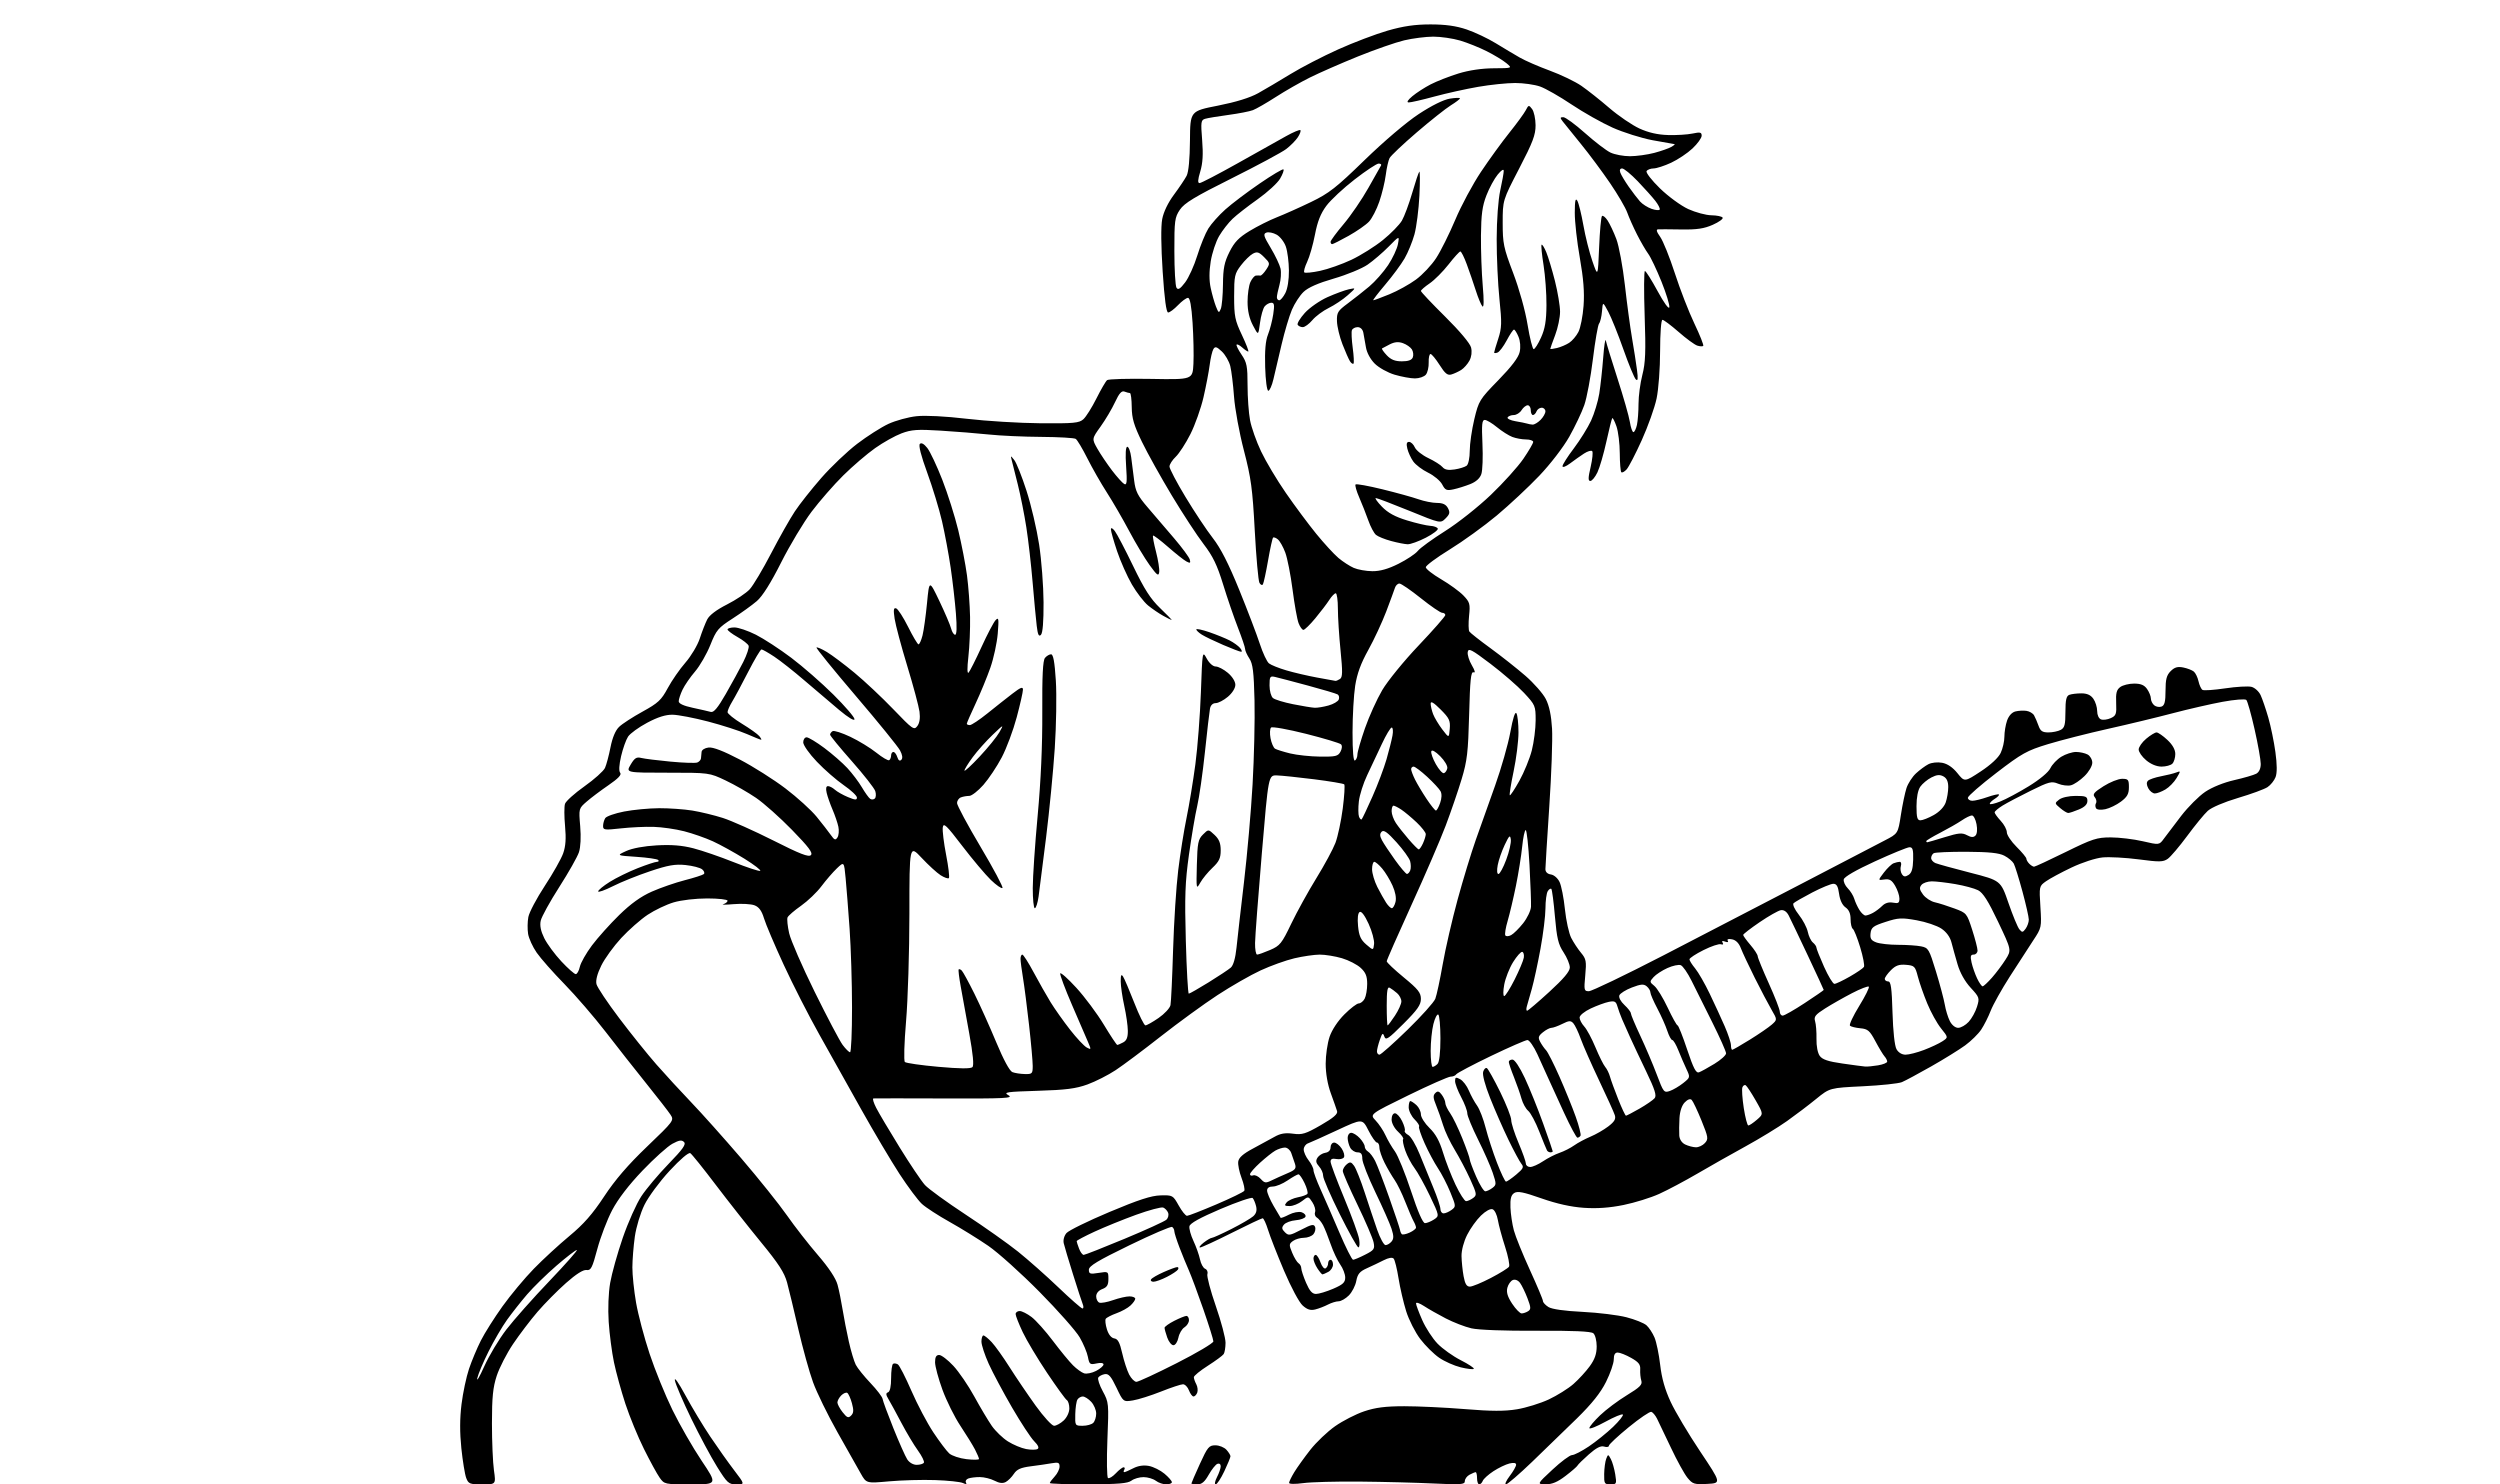 <?xml version="1.0" encoding="UTF-8" standalone="no"?>
<svg 
  version="1.1" 
  xmlns="http://www.w3.org/2000/svg" 
  xmlns:xlink="http://www.w3.org/1999/xlink" 
  xmlns:svg="http://www.w3.org/2000/svg"
  xmlns:rdf="http://www.w3.org/1999/02/22-rdf-syntax-ns#"
  xmlns:cc="http://creativecommons.org/ns#"
  xmlns:dc="http://purl.org/dc/elements/1.1/"
  viewBox="0 0 1024 608"
  width="1024"
  height="608"
>
<style>svg {background-color: white; }</style>"
<path stroke="none" fill="black" fill-rule="evenodd" d="M197.55,608.00C192.43,608.00 191.87,607.78 190.96,605.38C190.41,603.94 189.52,598.47 188.97,593.23C188.30,586.73 188.32,580.97 189.04,575.16C189.62,570.47 191.01,563.95 192.11,560.67C193.22,557.39 195.40,552.18 196.96,549.10C198.51,546.02 202.50,539.72 205.81,535.09C209.12,530.47 214.90,523.53 218.66,519.68C222.42,515.82 229.00,509.77 233.28,506.22C239.06,501.43 242.70,497.28 247.46,490.06C251.94,483.27 257.22,477.13 265.03,469.65C276.00,459.14 276.17,458.91 274.64,456.58C273.79,455.27 269.34,449.55 264.76,443.85C260.18,438.16 252.65,428.59 248.02,422.58C243.38,416.58 235.82,407.81 231.20,403.08C226.58,398.36 221.47,392.57 219.84,390.22C218.20,387.87 216.62,384.41 216.31,382.53C216.01,380.65 216.05,377.54 216.41,375.61C216.77,373.69 219.81,367.94 223.15,362.85C226.50,357.76 229.88,351.77 230.67,349.54C231.70,346.65 231.92,343.48 231.45,338.37C231.08,334.45 231.07,330.35 231.42,329.26C231.76,328.17 235.35,324.94 239.39,322.08C243.43,319.22 247.21,315.83 247.80,314.55C248.38,313.27 249.40,309.46 250.06,306.09C250.84,302.14 252.09,299.15 253.58,297.73C254.84,296.50 259.17,293.69 263.19,291.48C269.57,287.97 270.88,286.75 273.50,281.87C275.15,278.80 278.41,274.09 280.74,271.42C283.08,268.74 285.73,264.29 286.63,261.53C287.53,258.76 288.90,255.26 289.66,253.75C290.55,251.98 293.46,249.78 297.78,247.59C301.47,245.72 305.67,242.91 307.10,241.35C308.53,239.78 312.46,233.18 315.84,226.68C319.22,220.18 323.60,212.43 325.57,209.47C327.53,206.50 332.41,200.34 336.40,195.77C340.39,191.21 347.00,184.92 351.08,181.80C355.16,178.68 360.94,175.00 363.91,173.62C366.89,172.25 372.06,170.83 375.41,170.48C379.09,170.08 387.23,170.50 396.00,171.53C403.98,172.47 417.54,173.30 426.14,173.37C439.87,173.48 442.03,173.28 443.76,171.71C444.85,170.73 447.25,166.91 449.10,163.21C450.95,159.52 452.92,156.14 453.48,155.70C454.04,155.26 462.15,155.03 471.50,155.20C488.50,155.50 488.50,155.50 488.83,149.00C489.01,145.43 488.85,137.89 488.48,132.25C488.02,125.24 487.42,122.00 486.59,122.00C485.92,122.00 484.08,123.35 482.50,125.00C480.92,126.65 479.11,128.00 478.48,128.00C477.71,128.00 476.97,122.54 476.23,111.25C475.55,100.82 475.47,92.71 476.04,89.75C476.60,86.80 478.43,83.00 480.85,79.75C482.99,76.86 485.33,73.38 486.04,72.02C486.85,70.44 487.35,65.17 487.41,57.52C487.50,45.50 487.50,45.50 498.86,43.27C506.26,41.81 512.01,40.03 515.36,38.16C518.19,36.58 524.14,33.06 528.59,30.34C533.03,27.62 541.81,23.07 548.09,20.25C554.36,17.42 563.49,13.96 568.36,12.55C574.82,10.69 579.58,10.00 585.92,10.00C592.06,10.00 596.41,10.61 600.72,12.06C604.08,13.20 609.45,15.74 612.66,17.71C615.87,19.68 620.30,22.32 622.50,23.58C624.70,24.85 630.24,27.26 634.82,28.94C639.40,30.62 645.20,33.42 647.72,35.15C650.24,36.89 655.39,40.96 659.17,44.22C662.95,47.47 668.50,51.25 671.50,52.63C675.20,54.32 678.98,55.19 683.23,55.31C686.68,55.42 691.19,55.14 693.25,54.70C696.41,54.03 697.00,54.17 697.00,55.59C697.00,56.51 695.32,58.85 693.26,60.79C691.21,62.73 687.27,65.36 684.51,66.65C681.76,67.93 678.51,68.98 677.31,68.99C676.10,69.00 674.81,69.49 674.44,70.09C674.07,70.69 676.52,73.85 679.92,77.16C683.35,80.49 688.49,84.25 691.51,85.64C694.51,87.00 698.77,88.15 700.99,88.18C703.21,88.21 705.28,88.64 705.59,89.14C705.90,89.64 704.07,90.96 701.54,92.08C698.01,93.65 695.02,94.09 688.72,93.99C684.20,93.92 679.91,93.89 679.18,93.93C678.26,93.98 678.51,94.91 680.02,97.03C681.20,98.69 683.91,105.41 686.03,111.96C688.15,118.52 691.74,127.77 694.02,132.53C696.29,137.29 697.92,141.41 697.65,141.68C697.37,141.96 696.27,141.90 695.20,141.56C694.13,141.22 690.69,138.71 687.57,135.97C684.44,133.24 681.46,131.00 680.94,131.00C680.40,131.00 679.99,136.45 679.98,143.75C679.97,150.95 679.34,159.45 678.53,163.28C677.74,167.01 675.01,174.66 672.47,180.28C669.93,185.90 667.14,191.29 666.27,192.26C665.39,193.22 664.41,193.75 664.09,193.42C663.77,193.10 663.48,189.61 663.46,185.67C663.45,181.72 662.84,176.78 662.12,174.68C661.39,172.58 660.62,171.05 660.39,171.28C660.16,171.50 659.08,175.79 657.99,180.81C656.89,185.83 655.24,191.53 654.31,193.47C653.39,195.41 652.08,197.00 651.40,197.00C650.45,197.00 650.48,195.72 651.53,191.25C652.26,188.09 652.55,185.17 652.16,184.78C651.77,184.38 650.27,184.83 648.81,185.78C647.36,186.72 644.79,188.54 643.09,189.82C641.36,191.12 640.00,191.62 640.00,190.96C640.00,190.31 642.09,187.01 644.65,183.64C647.20,180.26 650.37,175.16 651.70,172.30C653.02,169.43 654.53,164.48 655.05,161.30C655.56,158.11 656.29,151.45 656.67,146.50C657.04,141.55 657.53,138.40 657.75,139.50C657.97,140.60 660.12,147.60 662.53,155.06C664.94,162.51 667.22,170.50 667.59,172.81C667.95,175.11 668.61,177.00 669.05,177.00C669.48,177.00 670.13,175.67 670.49,174.04C670.85,172.41 671.14,168.49 671.14,165.34C671.14,162.18 671.85,156.88 672.71,153.55C673.98,148.63 674.16,144.08 673.65,129.25C673.31,119.21 673.36,111.01 673.76,111.01C674.17,111.02 676.51,114.73 678.96,119.26C681.55,124.05 683.56,126.81 683.76,125.86C683.95,124.96 682.50,120.24 680.54,115.36C678.58,110.49 676.14,105.35 675.11,103.95C674.08,102.55 672.01,98.98 670.51,96.02C669.01,93.06 667.22,89.04 666.52,87.07C665.83,85.11 662.66,79.67 659.47,75.00C656.29,70.33 650.93,63.12 647.57,59.00C644.20,54.88 640.85,50.71 640.10,49.75C638.95,48.25 638.98,48.00 640.33,48.00C641.20,48.00 645.19,50.92 649.20,54.49C653.22,58.07 657.92,61.67 659.65,62.49C661.38,63.32 664.98,63.99 667.65,63.99C670.32,63.98 674.80,63.36 677.61,62.62C680.42,61.87 683.57,60.76 684.61,60.16C685.65,59.55 686.21,59.05 685.86,59.03C685.51,59.01 681.46,58.29 676.86,57.43C672.26,56.56 664.90,54.24 660.50,52.27C656.10,50.30 648.54,46.03 643.69,42.78C638.85,39.53 633.05,36.22 630.82,35.44C628.58,34.65 623.99,34.00 620.62,34.00C617.26,34.00 610.45,34.70 605.50,35.56C600.55,36.41 592.45,38.21 587.50,39.55C582.55,40.90 577.83,41.98 577.00,41.96C576.04,41.94 576.59,41.01 578.50,39.41C580.15,38.02 583.52,35.84 586.00,34.56C588.48,33.28 593.58,31.28 597.36,30.11C601.72,28.77 606.99,27.99 611.86,27.97C619.50,27.93 619.50,27.93 617.00,25.86C615.63,24.71 612.03,22.53 609.00,21.00C605.98,19.47 601.06,17.50 598.07,16.61C595.08,15.73 590.13,15.01 587.07,15.01C584.01,15.02 578.66,15.70 575.18,16.52C571.71,17.34 563.16,20.32 556.18,23.14C549.21,25.97 540.35,29.85 536.50,31.77C532.65,33.68 526.39,37.26 522.58,39.72C518.78,42.17 514.55,44.60 513.19,45.12C511.83,45.64 507.29,46.52 503.11,47.08C498.92,47.64 494.65,48.35 493.62,48.66C491.91,49.17 491.80,49.94 492.40,57.36C492.87,63.20 492.65,66.84 491.63,70.25C490.60,73.67 490.52,75.00 491.35,74.99C491.98,74.99 499.02,71.32 507.00,66.85C514.98,62.38 523.89,57.38 526.81,55.75C529.73,54.12 532.35,53.02 532.64,53.31C532.93,53.59 532.46,54.90 531.60,56.21C530.74,57.53 528.59,59.70 526.82,61.05C525.05,62.40 515.04,67.78 504.59,73.00C489.33,80.62 485.12,83.17 483.28,85.90C481.18,89.03 481.00,90.38 481.02,102.90C481.02,110.38 481.42,117.11 481.89,117.85C482.54,118.88 483.38,118.36 485.42,115.69C486.89,113.76 489.14,108.81 490.41,104.68C491.69,100.55 493.71,95.58 494.92,93.63C496.12,91.68 499.27,88.15 501.91,85.79C504.55,83.43 510.87,78.65 515.95,75.18C521.03,71.70 525.42,69.09 525.71,69.38C526.00,69.67 525.38,71.38 524.33,73.17C523.28,74.97 519.15,78.76 515.16,81.59C511.16,84.42 506.52,88.03 504.86,89.62C503.19,91.20 500.72,94.37 499.37,96.66C498.02,98.94 496.47,103.63 495.91,107.07C495.24,111.23 495.24,114.88 495.90,117.95C496.44,120.49 497.41,123.91 498.05,125.54C499.13,128.26 499.29,128.34 500.04,126.50C500.49,125.40 500.89,120.88 500.93,116.45C500.99,109.89 501.48,107.43 503.58,103.22C505.60,99.17 507.38,97.31 511.83,94.61C514.95,92.71 519.98,90.19 523.00,89.00C526.02,87.81 532.33,85.00 537.00,82.74C544.38,79.18 547.29,76.90 559.00,65.51C566.91,57.83 576.06,50.05 581.10,46.73C586.42,43.23 591.29,40.82 593.85,40.41C596.13,40.04 598.00,39.99 598.00,40.29C598.00,40.59 596.31,41.88 594.25,43.15C592.19,44.43 585.90,49.41 580.29,54.23C574.67,59.05 569.67,63.79 569.17,64.75C568.67,65.71 567.97,68.82 567.61,71.66C567.25,74.50 566.06,79.42 564.96,82.61C563.87,85.80 561.96,89.48 560.73,90.79C559.51,92.10 555.76,94.71 552.40,96.59C549.05,98.46 546.01,100.00 545.65,100.00C545.29,100.00 545.00,99.58 545.00,99.06C545.00,98.54 547.40,95.28 550.34,91.81C553.28,88.34 557.84,81.67 560.47,77.00C563.11,72.33 565.45,68.16 565.69,67.75C565.92,67.34 565.47,67.00 564.68,67.00C563.90,67.00 559.48,69.92 554.88,73.49C550.27,77.05 545.04,81.93 543.27,84.31C540.94,87.44 539.63,90.73 538.61,96.10C537.82,100.20 536.39,105.22 535.41,107.26C534.44,109.30 533.91,111.25 534.24,111.58C534.57,111.91 537.47,111.63 540.67,110.95C543.88,110.27 549.65,108.24 553.50,106.43C557.35,104.61 563.18,100.96 566.44,98.31C569.71,95.67 573.21,92.09 574.22,90.37C575.22,88.64 577.12,83.55 578.43,79.05C579.74,74.54 581.05,70.61 581.35,70.32C581.65,70.02 581.67,74.44 581.39,80.14C581.10,85.84 580.19,92.97 579.36,96.00C578.52,99.03 576.70,103.47 575.31,105.87C573.92,108.27 570.34,113.11 567.36,116.62C564.39,120.13 562.19,123.00 562.49,123.00C562.79,123.00 565.75,121.90 569.07,120.55C572.38,119.20 577.29,116.49 579.97,114.52C582.65,112.56 586.38,108.60 588.25,105.72C590.13,102.85 593.65,95.78 596.08,90.02C598.51,84.25 603.24,75.42 606.60,70.40C609.95,65.38 615.18,58.17 618.22,54.38C621.25,50.60 624.28,46.45 624.95,45.17C626.10,42.94 626.22,42.92 627.55,44.67C628.31,45.68 628.95,48.65 628.97,51.27C628.99,55.24 627.87,58.22 622.25,69.04C615.50,82.05 615.50,82.05 615.50,91.28C615.50,99.71 615.86,101.46 619.78,111.79C622.29,118.40 624.75,127.22 625.70,133.04C626.60,138.52 627.73,143.00 628.20,143.00C628.68,143.00 630.04,140.86 631.21,138.25C632.84,134.66 633.38,131.43 633.43,125.00C633.47,120.33 632.93,112.94 632.24,108.59C631.54,104.25 631.18,100.49 631.43,100.24C631.68,99.99 632.54,101.35 633.34,103.27C634.14,105.19 635.74,110.50 636.90,115.07C638.05,119.64 639.00,125.32 639.00,127.68C639.00,130.04 638.10,134.35 637.00,137.24C635.90,140.13 635.00,142.66 635.00,142.86C635.00,143.06 636.24,142.91 637.75,142.54C639.26,142.17 641.50,141.22 642.73,140.42C643.96,139.63 645.66,137.63 646.51,135.98C647.37,134.33 648.32,129.49 648.63,125.24C649.03,119.68 648.60,114.15 647.10,105.62C645.94,99.09 645.01,90.76 645.03,87.12C645.05,82.15 645.31,80.94 646.08,82.24C646.63,83.20 647.74,87.69 648.54,92.21C649.33,96.74 651.00,103.38 652.24,106.97C654.50,113.50 654.50,113.50 655.00,101.33C655.27,94.63 655.80,88.86 656.17,88.49C656.54,88.13 657.58,88.96 658.49,90.34C659.40,91.73 661.01,95.14 662.06,97.93C663.12,100.71 664.69,109.18 665.55,116.74C666.40,124.31 667.72,134.10 668.48,138.50C669.24,142.90 670.15,148.75 670.51,151.50C671.00,155.23 670.87,156.22 670.03,155.39C669.40,154.79 667.12,149.27 664.96,143.14C662.80,137.00 660.01,130.08 658.77,127.74C656.50,123.50 656.50,123.50 656.18,127.49C656.00,129.68 655.46,131.95 654.98,132.53C654.50,133.11 653.37,139.64 652.46,147.04C651.56,154.44 649.97,162.94 648.93,165.92C647.89,168.90 645.11,174.74 642.77,178.90C640.33,183.21 635.06,190.07 630.50,194.86C626.10,199.48 618.26,206.81 613.07,211.15C607.88,215.48 599.22,221.74 593.82,225.06C588.42,228.38 584.00,231.66 584.00,232.34C584.00,233.02 586.83,235.24 590.28,237.26C593.73,239.28 597.85,242.28 599.42,243.92C602.05,246.66 602.24,247.36 601.73,252.29C601.43,255.25 601.48,258.12 601.84,258.67C602.20,259.22 606.10,262.30 610.50,265.50C614.90,268.71 621.33,273.79 624.79,276.79C628.25,279.79 632.02,284.08 633.16,286.32C634.57,289.07 635.40,293.03 635.72,298.45C635.98,302.88 635.47,317.22 634.59,330.32C633.72,343.42 633.00,354.98 633.00,356.00C633.00,357.17 633.84,357.98 635.24,358.18C636.51,358.36 638.06,359.70 638.80,361.27C639.53,362.79 640.52,367.81 640.99,372.43C641.47,377.05 642.63,382.33 643.57,384.16C644.51,386.00 646.32,388.75 647.60,390.28C649.68,392.77 649.86,393.74 649.32,399.53C648.75,405.62 648.83,406.00 650.80,406.00C651.96,406.00 665.63,399.43 681.20,391.40C696.76,383.37 722.33,370.11 738.00,361.94C753.67,353.77 768.96,345.82 771.96,344.26C777.43,341.43 777.43,341.43 778.60,333.81C779.25,329.62 780.29,324.65 780.91,322.76C781.54,320.87 783.27,318.19 784.77,316.79C786.27,315.39 788.56,313.70 789.86,313.03C791.21,312.33 793.63,312.08 795.53,312.44C797.70,312.85 799.87,314.33 801.77,316.70C804.69,320.33 804.69,320.33 811.32,315.97C815.42,313.27 818.54,310.37 819.48,308.40C820.32,306.64 821.00,303.65 821.00,301.75C821.00,299.85 821.49,296.88 822.10,295.14C822.78,293.20 824.08,291.77 825.50,291.41C826.76,291.09 828.81,290.98 830.05,291.17C831.28,291.35 832.68,292.18 833.15,293.00C833.62,293.82 834.44,295.74 834.98,297.25C835.75,299.45 836.57,300.00 839.04,300.00C840.74,300.00 843.00,299.53 844.07,298.96C845.67,298.11 846.00,296.83 846.00,291.57C846.00,286.70 846.37,285.07 847.58,284.61C848.45,284.27 850.68,284.00 852.53,284.00C854.87,284.00 856.36,284.68 857.44,286.22C858.30,287.44 859.00,289.71 859.00,291.25C859.00,292.88 859.66,294.32 860.56,294.66C861.42,294.99 863.22,294.76 864.56,294.15C866.74,293.16 866.98,292.48 866.78,287.92C866.60,283.86 866.95,282.51 868.47,281.40C869.52,280.63 872.07,280.00 874.13,280.00C876.88,280.00 878.30,280.60 879.44,282.22C880.30,283.44 881.00,285.19 881.00,286.10C881.00,287.01 881.62,288.27 882.37,288.89C883.13,289.52 884.48,289.75 885.37,289.41C886.62,288.93 887.00,287.41 887.00,282.89C887.00,278.24 887.44,276.56 889.10,274.90C890.70,273.30 891.95,272.94 894.26,273.40C895.94,273.74 897.89,274.49 898.59,275.08C899.29,275.66 900.16,277.45 900.51,279.06C900.87,280.66 901.60,282.25 902.14,282.58C902.67,282.92 906.86,282.63 911.43,281.95C916.00,281.27 920.84,280.99 922.20,281.33C923.55,281.67 925.24,283.20 925.95,284.73C926.66,286.25 928.07,290.38 929.09,293.90C930.11,297.43 931.42,303.78 932.00,308.01C932.70,313.12 932.73,316.59 932.07,318.31C931.53,319.73 930.04,321.58 928.76,322.42C927.48,323.26 922.03,325.26 916.66,326.85C910.97,328.54 905.80,330.75 904.30,332.13C902.87,333.43 899.09,338.05 895.89,342.38C892.68,346.72 889.09,350.95 887.91,351.78C886.03,353.10 884.50,353.12 876.03,352.00C870.68,351.30 864.03,350.94 861.25,351.20C858.37,351.48 852.88,353.26 848.52,355.33C844.29,357.34 839.58,359.88 838.03,360.98C835.24,362.96 835.22,363.05 835.75,371.46C836.27,379.86 836.24,380.01 832.79,385.22C830.88,388.13 826.57,394.77 823.22,400.00C819.87,405.23 816.35,411.52 815.39,414.00C814.43,416.48 812.68,419.96 811.49,421.74C810.30,423.52 807.34,426.42 804.92,428.19C802.49,429.96 796.23,433.84 791.00,436.81C785.77,439.78 780.38,442.68 779.00,443.25C777.62,443.82 770.42,444.58 762.98,444.94C749.47,445.60 749.47,445.60 743.92,450.11C740.87,452.60 735.48,456.69 731.94,459.20C728.40,461.72 720.77,466.37 715.00,469.54C709.23,472.70 700.32,477.74 695.22,480.73C690.11,483.71 683.10,487.44 679.63,489.01C676.16,490.59 669.56,492.64 664.97,493.57C659.25,494.73 654.12,495.09 648.73,494.72C643.49,494.36 637.66,493.06 631.39,490.86C623.98,488.25 621.58,487.78 620.23,488.66C618.93,489.49 618.55,490.99 618.68,494.60C618.78,497.26 619.41,501.47 620.08,503.97C620.75,506.46 623.70,513.76 626.65,520.19C629.59,526.62 632.00,532.35 632.00,532.92C632.00,533.49 633.01,534.59 634.25,535.36C635.67,536.25 640.81,536.98 648.20,537.34C654.64,537.66 662.74,538.65 666.20,539.55C669.67,540.44 673.35,541.92 674.39,542.83C675.43,543.75 676.91,546.01 677.69,547.85C678.47,549.69 679.51,554.74 680.01,559.06C680.63,564.48 681.96,569.18 684.30,574.21C686.16,578.22 691.60,587.35 696.38,594.50C705.07,607.50 705.07,607.50 699.29,607.81C693.98,608.09 693.31,607.88 691.20,605.31C689.93,603.76 686.88,598.23 684.42,593.00C681.96,587.77 679.39,582.41 678.72,581.08C678.05,579.75 677.00,578.49 676.39,578.29C675.77,578.09 671.61,580.91 667.14,584.57C662.66,588.23 659.00,591.65 659.00,592.18C659.00,592.70 658.13,592.86 657.06,592.52C655.68,592.08 653.85,593.02 650.81,595.70C648.44,597.79 646.35,599.85 646.16,600.27C645.97,600.70 643.77,602.61 641.26,604.52C637.96,607.05 635.73,607.99 633.11,607.96C629.50,607.91 629.50,607.91 635.89,601.96C639.40,598.68 643.01,596.00 643.90,596.00C644.79,596.00 647.90,594.40 650.80,592.45C653.70,590.50 658.16,586.90 660.71,584.46C663.26,582.01 665.06,579.73 664.72,579.39C664.38,579.04 661.15,580.38 657.55,582.36C653.95,584.34 651.00,585.50 651.00,584.94C651.00,584.38 652.97,582.03 655.39,579.71C657.80,577.40 662.73,573.70 666.34,571.50C671.75,568.20 672.80,567.15 672.28,565.50C671.94,564.40 671.74,562.35 671.83,560.94C671.97,558.91 671.18,557.91 668.12,556.19C665.98,554.98 663.50,554.00 662.61,554.00C661.51,554.00 661.00,554.89 661.00,556.84C661.00,558.40 659.57,562.54 657.82,566.04C655.60,570.49 652.04,574.95 645.93,580.95C641.14,585.65 632.87,593.66 627.57,598.75C622.27,603.84 617.44,608.00 616.84,608.00C616.25,608.00 616.94,606.46 618.38,604.57C619.82,602.68 621.00,600.60 621.00,599.96C621.00,599.18 620.07,599.01 618.25,599.45C616.74,599.82 613.79,601.24 611.70,602.61C609.61,603.98 607.65,605.75 607.34,606.55C607.04,607.35 606.38,608.00 605.89,608.00C605.40,608.00 605.00,606.88 605.00,605.50C605.00,604.12 604.75,603.00 604.43,603.00C604.12,603.00 603.00,603.47 601.93,604.04C600.87,604.60 600.00,605.79 600.00,606.66C600.00,608.07 598.50,608.18 587.25,607.64C580.24,607.30 566.62,606.95 557.00,606.86C547.38,606.77 536.91,607.05 533.75,607.49C530.48,607.94 528.00,607.89 528.00,607.39C528.01,606.90 528.97,604.92 530.14,603.00C531.31,601.08 534.27,596.95 536.71,593.84C539.15,590.73 543.72,586.38 546.87,584.17C550.02,581.96 555.37,579.22 558.76,578.08C563.42,576.51 567.47,576.00 575.22,575.99C580.87,575.99 592.04,576.52 600.04,577.17C610.94,578.07 616.29,578.08 621.37,577.24C625.10,576.62 630.95,574.81 634.38,573.21C637.80,571.60 642.34,568.77 644.47,566.90C646.60,565.03 649.62,561.74 651.17,559.60C653.22,556.78 654.00,554.53 654.00,551.47C654.00,549.11 653.39,546.74 652.63,546.11C651.69,545.32 644.42,545.00 629.38,545.08C616.34,545.15 605.55,544.75 602.68,544.08C600.03,543.47 595.31,541.64 592.18,540.02C589.06,538.40 585.04,536.12 583.25,534.94C581.46,533.77 580.00,533.28 580.00,533.87C580.00,534.46 581.15,537.54 582.55,540.72C583.95,543.90 586.77,548.23 588.80,550.34C590.84,552.45 595.13,555.52 598.35,557.15C601.57,558.79 603.96,560.38 603.66,560.68C603.35,560.98 600.95,560.70 598.30,560.06C595.66,559.41 591.71,557.66 589.51,556.15C587.32,554.65 583.82,551.19 581.74,548.46C579.67,545.73 577.07,540.62 575.97,537.09C574.87,533.56 573.46,527.49 572.84,523.59C572.22,519.69 571.32,516.06 570.84,515.53C570.28,514.92 568.79,515.16 566.73,516.21C564.95,517.11 561.86,518.59 559.85,519.49C556.93,520.80 556.06,521.85 555.53,524.68C555.17,526.63 553.79,529.30 552.48,530.61C551.17,531.93 549.28,533.00 548.30,533.01C547.31,533.01 545.35,533.62 543.93,534.35C542.52,535.09 540.19,535.99 538.74,536.35C536.80,536.84 535.46,536.42 533.58,534.75C532.14,533.48 528.83,527.29 525.94,520.50C523.14,513.90 520.19,506.36 519.39,503.75C518.58,501.14 517.59,499.00 517.18,499.00C516.77,499.00 511.06,501.70 504.50,505.00C497.94,508.30 492.10,510.99 491.53,510.98C490.97,510.97 491.62,510.08 493.00,509.00C494.38,507.92 495.90,507.03 496.38,507.02C496.87,507.01 500.47,505.38 504.38,503.40C508.30,501.41 512.31,499.07 513.31,498.19C514.57,497.07 514.92,495.82 514.49,494.04C514.14,492.64 513.51,491.15 513.09,490.71C512.67,490.28 506.75,492.31 499.93,495.21C491.50,498.81 487.42,501.07 487.19,502.27C487.00,503.25 487.74,505.95 488.83,508.27C489.93,510.60 491.13,513.99 491.51,515.82C491.88,517.64 492.83,519.38 493.62,519.69C494.41,519.99 494.83,520.97 494.54,521.87C494.26,522.77 495.81,528.68 498.01,535.00C500.20,541.33 501.99,548.08 501.98,550.00C501.97,551.92 501.64,554.00 501.23,554.62C500.83,555.23 497.91,557.38 494.75,559.40C491.59,561.41 489.00,563.53 489.00,564.10C489.00,564.67 489.45,565.97 490.00,566.99C490.54,568.02 490.72,569.56 490.39,570.43C490.06,571.29 489.37,572.00 488.87,572.00C488.36,572.00 487.52,570.88 487.00,569.50C486.48,568.12 485.38,567.00 484.55,567.00C483.73,567.00 479.67,568.34 475.53,569.99C471.40,571.63 466.23,573.26 464.05,573.61C460.09,574.24 460.09,574.24 457.30,568.37C455.08,563.72 454.09,562.57 452.50,562.85C451.40,563.04 450.21,563.67 449.85,564.24C449.50,564.81 450.33,567.36 451.71,569.89C454.16,574.40 454.20,574.82 453.59,589.68C453.26,598.04 453.37,605.11 453.84,605.40C454.32,605.70 455.75,604.83 457.03,603.47C458.30,602.11 459.75,601.00 460.23,601.00C460.72,601.00 460.84,601.45 460.50,602.00C460.16,602.55 460.16,603.00 460.49,603.00C460.83,603.00 462.48,602.29 464.17,601.41C466.18,600.37 468.40,600.04 470.59,600.45C472.43,600.80 475.30,602.23 476.97,603.63C478.64,605.03 480.00,606.59 480.00,607.09C480.00,607.59 478.96,608.00 477.69,608.00C476.42,608.00 474.51,607.34 473.44,606.53C472.37,605.72 470.12,605.05 468.44,605.03C466.76,605.01 464.51,605.66 463.44,606.47C461.93,607.61 458.01,607.94 445.75,607.97C437.09,607.99 430.00,607.76 430.00,607.46C430.00,607.16 430.90,605.95 432.00,604.77C433.10,603.59 434.00,601.76 434.00,600.70C434.00,599.08 433.49,598.87 430.75,599.35C428.96,599.67 425.11,600.23 422.18,600.60C418.11,601.12 416.50,601.84 415.29,603.68C414.43,605.00 412.92,606.51 411.95,607.03C410.73,607.68 409.29,607.51 407.34,606.49C405.78,605.68 403.07,605.01 401.33,605.01C399.59,605.00 397.45,605.27 396.59,605.60C395.72,605.94 395.31,606.69 395.67,607.27C396.12,608.00 395.71,608.05 394.41,607.45C393.36,606.96 388.23,606.41 383.00,606.24C377.77,606.06 369.30,606.30 364.17,606.76C354.85,607.60 354.85,607.60 352.57,603.55C351.31,601.32 347.02,593.72 343.04,586.66C339.05,579.59 334.54,570.37 333.02,566.16C331.49,561.95 328.79,552.20 327.01,544.50C325.24,536.80 323.15,528.16 322.38,525.30C321.29,521.27 318.87,517.54 311.69,508.80C306.59,502.58 298.25,492.00 293.15,485.28C288.06,478.55 283.38,472.73 282.75,472.34C282.06,471.92 278.67,474.80 274.26,479.57C270.20,483.95 265.60,490.19 263.97,493.50C262.31,496.88 260.59,502.55 260.03,506.50C259.49,510.35 259.03,516.03 259.02,519.12C259.01,522.21 259.69,528.73 260.54,533.62C261.39,538.50 263.88,547.90 266.07,554.50C268.26,561.10 272.47,571.45 275.43,577.50C278.39,583.55 283.75,592.89 287.34,598.25C293.88,608.00 293.88,608.00 283.01,608.00C272.29,608.00 272.11,607.96 270.19,605.25C269.12,603.74 266.23,598.45 263.77,593.50C261.30,588.55 257.88,580.23 256.16,575.00C254.45,569.77 252.34,562.12 251.48,558.00C250.62,553.88 249.65,546.43 249.32,541.45C248.97,536.05 249.21,529.60 249.93,525.45C250.59,521.63 252.91,513.33 255.09,507.00C257.27,500.68 260.69,493.02 262.69,490.00C264.68,486.98 269.70,481.01 273.84,476.74C279.71,470.68 281.11,468.71 280.17,467.77C279.23,466.83 278.18,466.99 275.42,468.48C273.46,469.53 267.95,474.48 263.16,479.49C257.54,485.38 253.15,491.10 250.74,495.68C248.69,499.59 245.95,506.76 244.65,511.64C242.58,519.39 242.03,520.46 240.23,520.20C238.90,520.01 235.97,521.86 231.84,525.52C228.35,528.60 223.11,533.91 220.18,537.31C217.25,540.72 212.74,546.66 210.14,550.52C207.54,554.38 204.54,560.23 203.46,563.52C201.91,568.26 201.50,572.30 201.50,583.00C201.50,590.42 201.87,599.09 202.32,602.25C203.14,608.00 203.14,608.00 197.55,608.00zM301.66,608.00C298.46,608.00 297.88,607.48 293.69,600.75C291.20,596.76 286.45,587.88 283.11,581.00C279.78,574.12 276.78,567.15 276.45,565.50C276.10,563.73 277.85,566.19 280.73,571.50C283.41,576.45 288.01,584.10 290.97,588.50C293.92,592.90 298.31,599.09 300.73,602.25C305.12,608.00 305.12,608.00 301.66,608.00zM490.44,608.00C489.10,608.00 488.00,607.83 488.00,607.62C488.00,607.42 489.56,603.82 491.47,599.62C494.63,592.70 495.21,592.00 497.82,592.00C499.40,592.00 501.43,592.82 502.35,593.83C503.26,594.83 504.00,596.03 504.00,596.48C504.00,596.94 502.86,599.71 501.47,602.65C500.08,605.59 498.49,608.00 497.95,608.00C497.40,608.00 497.64,606.67 498.47,605.05C499.31,603.43 500.00,601.42 500.00,600.58C500.00,599.72 499.42,599.29 498.66,599.58C497.92,599.86 496.32,601.87 495.09,604.05C493.46,606.96 492.23,608.00 490.44,608.00zM659.63,608.00C657.19,608.00 657.01,607.69 657.07,603.75C657.11,601.41 657.49,598.61 657.91,597.52C658.67,595.58 658.70,595.58 659.81,597.65C660.43,598.80 661.23,601.61 661.60,603.87C662.23,607.83 662.15,608.00 659.63,608.00zM375.46,600.00C376.79,600.00 378.13,599.61 378.42,599.12C378.72,598.64 377.62,596.40 375.98,594.13C374.34,591.87 371.28,586.75 369.18,582.76C367.08,578.77 364.72,574.43 363.93,573.12C362.82,571.27 362.78,570.64 363.75,570.29C364.54,570.00 365.00,567.85 365.00,564.48C365.00,561.53 365.36,558.90 365.80,558.62C366.24,558.35 367.12,558.46 367.76,558.85C368.40,559.25 370.90,564.12 373.31,569.67C375.72,575.22 379.76,582.87 382.28,586.67C384.80,590.47 387.74,594.36 388.80,595.32C389.86,596.28 393.04,597.34 395.86,597.67C398.69,598.00 401.00,597.97 401.00,597.59C401.00,597.21 400.26,595.47 399.36,593.72C398.45,591.97 395.76,587.61 393.38,584.02C390.99,580.44 387.68,573.77 386.02,569.22C384.36,564.67 383.00,559.61 383.00,557.97C383.00,555.86 383.48,555.00 384.68,555.00C385.60,555.00 388.22,557.00 390.50,559.45C392.78,561.90 396.64,567.55 399.07,572.00C401.51,576.46 404.74,581.87 406.24,584.04C407.75,586.20 410.73,589.07 412.86,590.41C415.00,591.76 418.34,593.16 420.30,593.53C422.27,593.90 424.37,593.89 424.98,593.51C425.71,593.06 425.24,591.96 423.60,590.32C422.22,588.95 418.15,582.74 414.54,576.53C410.94,570.33 406.64,562.27 404.99,558.64C403.35,555.01 402.00,550.91 402.00,549.52C402.00,548.13 402.37,547.00 402.81,547.00C403.26,547.00 404.79,548.24 406.20,549.75C407.62,551.26 410.91,555.88 413.52,560.00C416.13,564.12 420.94,571.21 424.20,575.75C427.47,580.29 430.86,584.00 431.75,584.00C432.64,584.00 434.41,583.02 435.69,581.83C437.02,580.57 438.00,578.48 438.00,576.88C438.00,575.36 437.54,573.83 436.97,573.48C436.40,573.13 432.76,568.11 428.88,562.32C425.00,556.53 420.51,549.03 418.91,545.65C417.31,542.27 416.00,538.94 416.00,538.25C416.00,537.56 416.75,537.00 417.66,537.00C418.57,537.00 420.76,538.11 422.54,539.46C424.31,540.81 428.24,545.20 431.26,549.21C434.28,553.22 437.98,557.72 439.48,559.21C440.98,560.71 443.03,562.19 444.05,562.52C445.07,562.84 447.27,562.39 448.95,561.53C450.63,560.66 452.00,559.47 452.00,558.89C452.00,558.25 450.87,558.09 449.12,558.47C446.48,559.05 446.19,558.83 445.61,555.80C445.27,553.99 443.75,550.37 442.24,547.77C440.73,545.17 433.34,536.81 425.82,529.20C418.30,521.58 408.85,513.08 404.82,510.31C400.79,507.54 393.68,503.14 389.00,500.52C384.32,497.91 379.20,494.58 377.62,493.13C376.03,491.68 371.89,486.13 368.41,480.80C364.94,475.46 357.87,463.53 352.70,454.30C347.54,445.06 339.82,431.27 335.55,423.66C331.27,416.05 324.72,403.21 320.99,395.12C317.26,387.03 313.62,378.48 312.92,376.11C312.00,373.06 310.88,371.52 309.06,370.82C307.65,370.27 303.80,370.06 300.50,370.34C297.20,370.62 295.29,370.62 296.25,370.35C297.21,370.08 298.00,369.44 298.00,368.93C298.00,368.42 294.26,368.00 289.68,368.00C284.94,368.00 279.03,368.69 275.93,369.61C272.94,370.50 268.16,372.78 265.30,374.68C262.43,376.58 257.56,380.87 254.46,384.21C251.37,387.56 247.68,392.64 246.28,395.51C244.63,398.87 243.93,401.58 244.32,403.12C244.65,404.43 248.82,410.68 253.60,417.00C258.37,423.32 265.24,431.88 268.86,436.00C272.48,440.12 278.89,447.10 283.11,451.50C287.34,455.90 296.58,466.25 303.66,474.50C310.73,482.75 319.12,493.22 322.30,497.77C325.48,502.32 331.20,509.66 335.02,514.09C339.49,519.28 342.35,523.59 343.06,526.23C343.67,528.47 344.60,533.06 345.13,536.41C345.67,539.76 346.81,545.65 347.68,549.50C348.54,553.35 349.82,557.62 350.52,559.00C351.22,560.38 353.93,563.75 356.55,566.50C359.16,569.25 361.40,572.17 361.51,573.00C361.62,573.83 363.61,579.23 365.93,585.00C368.25,590.77 370.80,596.51 371.60,597.75C372.44,599.06 374.05,600.00 375.46,600.00zM443.46,584.00C445.19,584.00 447.14,583.46 447.80,582.80C448.46,582.14 449.00,580.42 449.00,578.99C449.00,577.55 448.08,575.39 446.96,574.19C445.84,572.98 444.29,572.00 443.52,572.00C442.75,572.00 441.76,572.56 441.33,573.25C440.89,573.94 440.49,576.64 440.43,579.25C440.32,583.93 440.36,584.00 443.46,584.00zM348.62,579.81C349.66,578.77 349.73,577.61 348.95,574.77C348.39,572.73 347.53,570.83 347.04,570.53C346.56,570.23 345.45,570.69 344.58,571.56C343.71,572.43 343.00,573.73 343.00,574.44C343.00,575.15 343.96,576.95 345.13,578.44C346.93,580.72 347.49,580.94 348.62,579.81zM198.36,559.65C200.30,555.33 204.36,548.55 207.40,544.59C210.43,540.63 218.37,531.68 225.05,524.70C231.72,517.71 236.77,512.00 236.27,512.00C235.77,512.00 232.02,514.89 227.93,518.42C223.84,521.96 218.44,527.24 215.92,530.17C213.40,533.10 209.70,537.79 207.69,540.59C205.69,543.38 202.27,549.23 200.10,553.59C197.92,557.94 195.85,562.85 195.50,564.50C195.14,566.15 196.43,563.97 198.36,559.65zM465.48,566.00C466.26,566.00 473.67,562.56 481.95,558.36C490.23,554.16 497.00,550.14 497.00,549.43C497.00,548.71 495.15,542.81 492.90,536.32C490.64,529.82 487.99,522.70 487.02,520.50C486.04,518.30 484.29,514.02 483.12,510.98C481.96,507.95 481.00,504.93 481.00,504.29C481.00,503.65 480.59,502.87 480.10,502.56C479.60,502.25 471.73,505.63 462.60,510.07C449.60,516.39 446.00,518.56 446.00,520.08C446.00,521.79 446.49,521.95 450.00,521.38C453.96,520.75 454.00,520.78 454.00,523.90C454.00,526.34 453.44,527.26 451.50,528.00C449.95,528.59 449.00,529.73 449.00,531.01C449.00,532.14 449.58,533.29 450.29,533.56C451.01,533.83 453.54,533.37 455.92,532.53C458.30,531.69 461.32,531.00 462.63,531.00C463.93,531.00 465.00,531.43 465.00,531.96C465.00,532.49 464.12,533.74 463.04,534.74C461.97,535.75 459.38,537.18 457.29,537.92C455.21,538.67 453.24,539.69 452.91,540.19C452.59,540.68 452.81,542.63 453.40,544.51C454.06,546.64 455.19,548.03 456.41,548.21C457.89,548.43 458.66,549.88 459.65,554.26C460.37,557.43 461.65,561.36 462.50,563.01C463.36,564.65 464.69,566.00 465.48,566.00zM480.62,551.00C479.84,551.00 478.70,549.58 478.10,547.85C477.49,546.12 477.00,544.33 477.00,543.87C477.00,543.41 478.78,542.13 480.96,541.02C483.14,539.91 485.39,539.00 485.96,539.00C486.53,539.00 487.00,539.79 487.00,540.76C487.00,541.73 486.16,543.04 485.14,543.68C484.12,544.32 483.00,546.23 482.67,547.92C482.32,549.63 481.42,551.00 480.62,551.00zM623.26,537.98C623.94,537.98 625.14,537.57 625.92,537.07C627.13,536.30 627.09,535.53 625.65,531.75C624.72,529.32 623.36,526.51 622.62,525.50C621.82,524.41 620.64,523.92 619.67,524.29C618.79,524.64 617.77,526.07 617.41,527.48C616.95,529.34 617.50,531.15 619.40,534.03C620.85,536.21 622.58,537.99 623.26,537.98zM443.36,535.95C443.83,535.98 443.90,535.21 443.51,534.25C443.12,533.29 441.32,527.77 439.52,522.00C437.71,516.23 435.99,510.49 435.71,509.25C435.40,507.93 435.87,506.19 436.84,505.06C437.75,504.00 445.66,500.12 454.41,496.44C466.34,491.42 471.58,489.72 475.37,489.63C480.31,489.50 480.46,489.59 482.78,493.75C484.08,496.09 485.62,498.00 486.20,498.00C486.78,498.00 492.16,495.90 498.17,493.34C504.17,490.78 509.33,488.27 509.65,487.76C509.96,487.26 509.46,484.87 508.53,482.45C507.61,480.03 507.00,477.03 507.18,475.78C507.40,474.18 509.18,472.60 513.12,470.50C516.21,468.85 520.23,466.66 522.04,465.64C524.47,464.26 526.46,463.93 529.62,464.36C533.38,464.88 534.79,464.44 541.04,460.84C546.21,457.86 548.03,456.29 547.67,455.12C547.40,454.23 546.24,450.92 545.09,447.77C543.79,444.22 543.00,439.64 543.00,435.70C543.00,432.21 543.72,427.24 544.60,424.66C545.56,421.83 547.99,418.16 550.68,415.48C553.14,413.01 555.78,411.00 556.54,411.00C557.31,411.00 558.40,410.13 558.96,409.07C559.53,408.00 560.00,405.28 560.00,403.02C560.00,399.85 559.39,398.34 557.35,396.45C555.89,395.09 552.43,393.31 549.67,392.49C546.90,391.67 542.81,391.01 540.57,391.01C538.33,391.02 533.65,391.70 530.17,392.52C526.69,393.34 520.48,395.57 516.37,397.47C512.26,399.36 504.31,403.92 498.70,407.59C493.09,411.26 482.65,418.86 475.50,424.47C468.35,430.09 460.01,436.33 456.96,438.34C453.91,440.36 448.74,442.98 445.46,444.18C440.70,445.91 436.60,446.44 425.07,446.79C412.11,447.19 410.88,447.37 413.07,448.62C415.19,449.84 411.82,450.01 387.00,449.93C371.32,449.87 358.15,449.87 357.73,449.92C357.31,449.96 357.82,451.69 358.88,453.76C359.93,455.83 364.27,463.14 368.51,470.01C372.75,476.88 377.41,483.80 378.86,485.39C380.31,486.98 387.80,492.42 395.50,497.48C403.20,502.54 412.88,509.38 417.00,512.68C421.12,515.99 428.55,522.56 433.50,527.30C438.45,532.04 442.89,535.93 443.36,535.95zM539.03,530.00C540.18,530.00 543.35,529.04 546.06,527.88C550.08,526.15 551.00,525.29 551.00,523.28C551.00,521.92 550.08,519.52 548.96,517.94C547.84,516.37 546.08,512.63 545.05,509.64C544.02,506.64 542.62,503.14 541.94,501.85C541.26,500.56 540.12,499.15 539.40,498.72C538.67,498.30 538.34,497.28 538.65,496.47C538.96,495.65 538.47,493.85 537.56,492.46C535.91,489.93 535.91,489.93 533.32,491.96C531.90,493.08 529.61,494.00 528.24,494.00C526.16,494.00 525.96,493.76 526.98,492.53C527.65,491.72 529.74,490.77 531.61,490.41C533.49,490.06 535.25,489.41 535.53,488.96C535.81,488.51 535.27,486.53 534.33,484.57C533.40,482.61 532.28,481.00 531.86,481.00C531.44,481.00 529.43,482.12 527.40,483.50C525.38,484.88 522.66,486.00 521.36,486.00C519.83,486.00 519.00,486.58 519.00,487.66C519.00,488.58 520.19,491.39 521.65,493.91C523.10,496.44 524.41,498.65 524.55,498.82C524.70,499.00 526.23,498.42 527.96,497.52C529.70,496.62 531.99,496.18 533.11,496.53C534.21,496.88 534.94,497.69 534.73,498.33C534.52,498.98 532.73,499.64 530.75,499.81C528.77,499.97 526.59,500.78 525.91,501.61C524.91,502.81 524.98,503.41 526.29,504.72C527.78,506.21 528.31,506.12 532.99,503.69C537.23,501.49 538.18,501.30 538.65,502.54C538.97,503.36 538.67,504.69 537.99,505.51C537.31,506.33 535.55,507.00 534.07,507.00C532.59,507.00 530.58,507.59 529.60,508.31C527.95,509.51 527.93,509.90 529.30,513.18C530.12,515.15 531.29,517.06 531.90,517.44C532.50,517.81 533.00,518.73 533.00,519.48C533.00,520.22 533.88,522.90 534.96,525.42C536.41,528.78 537.49,530.00 539.03,530.00zM602.06,527.00C603.05,527.00 606.91,525.41 610.64,523.46C614.37,521.52 617.73,519.43 618.10,518.83C618.47,518.23 617.74,514.54 616.47,510.62C615.20,506.70 613.87,501.79 613.52,499.70C613.17,497.61 612.21,495.63 611.38,495.32C610.47,494.97 608.55,496.01 606.59,497.91C604.78,499.66 602.24,503.21 600.94,505.80C599.55,508.55 598.60,512.16 598.64,514.50C598.68,516.70 599.06,520.41 599.49,522.75C600.06,525.88 600.74,527.00 602.06,527.00zM472.48,525.00C471.60,525.00 471.15,524.56 471.48,524.03C471.81,523.49 474.15,522.14 476.67,521.03C479.19,519.91 481.67,519.00 482.19,519.00C482.70,519.00 482.84,519.46 482.49,520.01C482.15,520.57 480.11,521.92 477.97,523.01C475.83,524.11 473.36,525.00 472.48,525.00zM541.68,522.00C541.43,522.00 540.50,520.89 539.62,519.54C538.73,518.18 538.00,516.38 538.00,515.54C538.00,514.69 538.41,514.00 538.90,514.00C539.40,514.00 540.29,515.38 540.88,517.08C541.47,518.77 542.41,519.86 542.97,519.52C543.54,519.17 544.00,518.23 544.00,517.44C544.00,516.65 544.45,516.00 545.00,516.00C545.55,516.00 546.00,516.88 546.00,517.96C546.00,519.05 545.13,520.40 544.07,520.96C543.00,521.53 541.93,522.00 541.68,522.00zM554.22,516.00C554.69,516.00 556.91,515.07 559.15,513.92C562.85,512.04 563.17,511.58 562.62,508.85C562.29,507.21 559.32,500.27 556.01,493.44C552.71,486.61 550.00,480.40 550.00,479.63C550.00,478.87 550.72,477.64 551.61,476.91C552.98,475.78 553.43,475.87 554.63,477.51C555.41,478.58 557.37,483.51 558.99,488.48C560.60,493.44 562.91,500.31 564.10,503.75C565.30,507.19 566.84,510.00 567.52,510.00C568.20,510.00 569.30,509.34 569.97,508.54C570.92,507.39 570.92,506.26 569.97,503.29C569.30,501.20 566.33,494.49 563.37,488.37C560.42,482.24 558.00,476.06 558.00,474.62C558.00,472.68 557.49,472.00 556.04,472.00C554.95,472.00 553.60,471.13 553.04,470.07C552.47,469.00 552.00,467.20 552.00,466.07C552.00,464.92 552.65,464.00 553.46,464.00C554.26,464.00 555.84,464.98 556.96,466.19C558.08,467.39 559.00,468.94 559.00,469.64C559.00,470.33 559.61,471.26 560.36,471.70C561.12,472.14 562.41,473.85 563.25,475.50C564.09,477.15 566.68,483.90 569.01,490.50C571.34,497.10 573.33,503.05 573.43,503.72C573.53,504.39 573.86,505.20 574.18,505.51C574.49,505.82 575.92,505.54 577.37,504.88C578.82,504.22 580.00,503.30 580.00,502.83C580.00,502.36 579.56,501.19 579.02,500.24C578.48,499.28 576.94,495.69 575.59,492.26C574.25,488.82 572.27,484.77 571.20,483.26C570.14,481.74 568.30,478.61 567.13,476.29C565.96,473.97 565.00,471.16 565.00,470.04C565.00,468.92 564.56,468.00 564.02,468.00C563.48,468.00 561.91,465.78 560.53,463.06C558.03,458.13 558.03,458.13 547.76,462.91C542.12,465.54 536.71,467.98 535.75,468.32C534.79,468.66 534.00,469.79 534.00,470.83C534.00,471.88 534.90,473.87 536.00,475.27C537.10,476.67 538.00,478.48 538.00,479.30C538.00,480.11 539.30,483.64 540.89,487.14C542.47,490.64 545.93,498.56 548.57,504.75C551.21,510.94 553.75,516.00 554.22,516.00zM443.88,514.00C444.38,514.00 451.93,511.03 460.65,507.40C469.37,503.77 477.08,500.25 477.79,499.57C478.49,498.90 478.80,497.63 478.46,496.75C478.12,495.87 477.21,494.91 476.44,494.61C475.66,494.32 470.69,495.65 465.39,497.56C460.09,499.48 452.43,502.59 448.38,504.46C444.32,506.34 441.00,508.09 441.00,508.37C441.00,508.64 441.44,510.02 441.98,511.43C442.51,512.85 443.37,514.00 443.88,514.00zM556.38,510.92C555.90,510.87 552.44,504.68 548.70,497.17C544.96,489.65 541.92,482.64 541.95,481.58C541.98,480.52 541.23,478.81 540.29,477.77C539.00,476.34 538.84,475.47 539.64,474.19C540.23,473.26 541.67,472.36 542.85,472.18C544.20,471.98 545.00,471.14 545.00,469.93C545.00,468.87 545.66,468.00 546.48,468.00C547.29,468.00 548.68,469.11 549.56,470.46C550.45,471.81 550.86,473.42 550.47,474.05C550.08,474.68 548.69,474.98 547.38,474.73C545.71,474.41 545.00,474.73 545.00,475.81C545.00,476.65 547.51,483.36 550.57,490.71C553.63,498.06 556.39,505.64 556.70,507.54C557.01,509.44 556.87,510.96 556.38,510.92zM583.68,501.00C584.44,501.00 586.09,500.33 587.34,499.52C589.60,498.03 589.60,498.03 585.66,489.77C583.48,485.22 580.66,480.12 579.37,478.43C578.09,476.74 576.39,473.52 575.60,471.27C574.80,469.02 574.41,466.92 574.73,466.60C575.05,466.28 574.12,464.91 572.66,463.56C571.12,462.13 570.00,460.02 570.00,458.55C570.00,457.05 570.57,456.00 571.38,456.00C572.13,456.00 573.45,457.44 574.30,459.21C575.16,460.97 575.65,462.75 575.40,463.16C575.15,463.57 575.80,464.36 576.85,464.92C577.89,465.48 579.97,468.99 581.47,472.72C582.96,476.45 585.50,482.65 587.10,486.50C588.70,490.35 590.00,494.29 590.00,495.25C590.00,496.21 590.59,497.00 591.31,497.00C592.03,497.00 593.48,496.37 594.53,495.60C596.41,494.23 596.40,494.08 594.06,488.35C592.74,485.13 590.46,480.70 588.98,478.50C587.51,476.30 585.04,471.68 583.50,468.23C581.97,464.78 580.95,461.72 581.25,461.42C581.54,461.12 580.71,459.80 579.39,458.48C578.08,457.17 577.00,454.95 577.00,453.55C577.00,452.15 577.30,451.00 577.67,451.00C578.04,451.00 579.17,451.74 580.17,452.65C581.18,453.57 582.00,455.28 582.00,456.46C582.00,457.64 583.59,460.15 585.53,462.03C588.01,464.43 589.64,467.39 591.02,471.97C592.10,475.56 594.42,481.54 596.18,485.25C597.94,488.96 599.89,492.00 600.50,492.00C601.12,492.00 602.40,491.42 603.37,490.72C605.01,489.52 604.93,489.04 602.18,482.97C600.56,479.41 597.70,473.99 595.83,470.92C593.96,467.84 591.83,463.34 591.11,460.92C590.38,458.49 589.08,454.80 588.23,452.72C586.99,449.72 586.92,448.68 587.90,447.72C588.87,446.76 589.44,446.91 590.57,448.44C591.36,449.51 592.00,451.01 592.00,451.79C592.00,452.56 592.89,454.44 593.98,455.97C595.07,457.50 597.32,462.15 598.98,466.30C600.64,470.44 602.00,474.29 602.00,474.85C602.00,475.41 603.18,478.60 604.63,481.93C606.08,485.27 607.77,487.99 608.38,487.97C609.00,487.95 610.30,487.33 611.28,486.59C612.96,485.31 612.96,484.96 611.42,480.37C610.52,477.69 607.81,471.54 605.39,466.71C602.98,461.87 601.00,457.06 601.00,456.01C601.00,454.96 599.88,451.99 598.50,449.40C597.12,446.82 596.00,443.85 596.00,442.82C596.00,441.21 596.31,441.10 598.08,442.05C599.23,442.66 600.84,444.76 601.65,446.72C602.47,448.67 603.98,451.45 605.02,452.88C606.05,454.32 607.63,458.43 608.53,462.00C609.44,465.57 611.52,471.99 613.16,476.25C614.80,480.51 616.47,484.00 616.86,484.00C617.25,484.00 619.12,482.71 621.02,481.13C623.93,478.69 624.26,478.02 623.17,476.71C622.46,475.85 620.07,471.41 617.85,466.83C615.63,462.25 612.26,454.56 610.35,449.73C608.24,444.41 607.12,440.19 607.51,438.97C607.86,437.87 608.55,437.22 609.05,437.53C609.54,437.84 611.99,442.22 614.48,447.27C616.96,452.33 619.00,457.51 619.00,458.79C619.00,460.06 620.35,464.28 622.00,468.16C623.65,472.04 625.00,475.84 625.00,476.60C625.00,477.37 625.80,478.00 626.77,478.00C627.74,478.00 630.10,476.95 632.02,475.66C633.93,474.38 636.98,472.82 638.79,472.20C640.61,471.58 643.31,470.21 644.79,469.15C646.28,468.09 649.28,466.49 651.45,465.58C653.62,464.68 656.90,462.79 658.74,461.39C661.29,459.44 661.93,458.35 661.43,456.78C661.07,455.65 658.19,449.27 655.02,442.61C651.86,435.95 648.46,428.25 647.47,425.50C646.49,422.75 645.12,419.88 644.43,419.13C643.38,417.97 642.68,418.01 639.94,419.38C638.15,420.27 636.14,421.00 635.46,421.00C634.78,421.00 633.21,421.82 631.98,422.82C630.10,424.34 629.92,424.98 630.86,426.74C631.48,427.90 632.56,429.44 633.26,430.17C633.97,430.90 636.44,435.77 638.75,441.00C641.06,446.23 644.07,453.62 645.42,457.44C646.78,461.25 647.66,464.74 647.38,465.19C647.11,465.63 646.54,466.00 646.11,466.00C645.69,466.00 643.21,461.39 640.61,455.75C638.00,450.11 635.07,443.70 634.10,441.50C633.13,439.30 631.14,434.91 629.68,431.75C628.22,428.59 626.40,426.00 625.65,426.00C624.90,426.00 618.16,428.94 610.67,432.54C603.19,436.14 596.80,439.52 596.47,440.04C596.15,440.57 595.12,441.00 594.19,440.99C593.26,440.99 585.41,444.45 576.75,448.69C561.01,456.40 561.01,456.40 563.45,458.95C564.79,460.35 566.61,463.07 567.49,465.00C568.37,466.93 570.11,469.90 571.36,471.62C572.61,473.34 575.58,480.65 577.96,487.87C580.75,496.34 582.78,501.00 583.68,501.00zM520.82,483.51C522.30,482.79 525.22,481.47 527.31,480.58C530.56,479.21 531.02,478.64 530.43,476.74C530.05,475.51 529.35,473.49 528.89,472.25C528.43,471.01 527.25,470.02 526.27,470.04C525.30,470.05 523.54,470.62 522.37,471.29C521.20,471.95 518.39,474.19 516.12,476.25C513.85,478.31 512.00,480.43 512.00,480.97C512.00,481.50 512.59,481.71 513.31,481.43C514.04,481.16 515.42,481.81 516.39,482.88C517.94,484.60 518.46,484.67 520.82,483.51zM635.06,472.00C634.54,472.00 633.92,471.66 633.67,471.25C633.43,470.84 632.00,467.35 630.49,463.50C628.99,459.65 626.95,455.82 625.96,455.00C624.98,454.18 623.73,451.93 623.20,450.00C622.67,448.07 621.28,444.12 620.12,441.21C618.95,438.31 618.00,435.49 618.00,434.96C618.00,434.43 618.68,434.00 619.51,434.00C620.41,434.00 622.45,437.05 624.57,441.57C626.52,445.74 629.89,454.10 632.06,460.16C634.23,466.21 636.00,471.35 636.00,471.58C636.00,471.81 635.58,472.00 635.06,472.00zM694.60,469.93C695.75,469.97 697.42,469.19 698.32,468.20C699.83,466.53 699.73,465.88 696.92,458.95C695.25,454.85 693.46,451.07 692.93,450.54C692.32,449.93 691.29,450.29 690.07,451.54C688.88,452.76 688.07,455.19 687.91,458.00C687.77,460.48 687.74,463.67 687.83,465.10C687.93,466.69 688.87,468.11 690.25,468.78C691.49,469.38 693.44,469.90 694.60,469.93zM716.12,461.00C716.54,461.00 718.11,459.95 719.61,458.66C722.33,456.32 722.33,456.32 719.10,450.68C717.33,447.58 715.50,444.81 715.04,444.53C714.58,444.24 713.97,444.63 713.68,445.39C713.39,446.15 713.65,449.97 714.25,453.88C714.86,457.80 715.70,461.00 716.12,461.00zM666.00,456.99C666.27,456.98 668.77,455.68 671.55,454.09C674.33,452.49 677.11,450.57 677.74,449.82C678.62,448.76 677.85,446.31 674.33,438.97C671.83,433.76 668.87,427.48 667.75,425.00C666.63,422.52 665.13,419.15 664.42,417.50C663.72,415.85 662.84,413.44 662.47,412.15C661.91,410.19 661.32,409.89 658.97,410.36C657.42,410.67 654.09,411.89 651.57,413.07C648.99,414.29 647.00,415.90 647.00,416.80C647.00,417.66 647.86,419.30 648.90,420.44C649.95,421.57 652.02,425.43 653.50,429.00C654.99,432.57 656.78,436.18 657.48,437.00C658.19,437.82 659.07,439.62 659.45,441.00C659.83,442.38 661.34,446.54 662.82,450.25C664.29,453.96 665.73,456.99 666.00,456.99zM683.99,446.85C685.37,446.37 687.82,444.92 689.43,443.64C692.34,441.32 692.35,441.26 690.77,437.90C689.89,436.03 688.40,432.59 687.47,430.25C686.54,427.91 685.42,426.00 684.97,426.00C684.52,426.00 683.61,424.31 682.93,422.25C682.26,420.19 680.43,416.07 678.86,413.11C677.29,410.14 676.00,407.16 676.00,406.48C676.00,405.80 675.32,404.68 674.49,403.99C673.27,402.98 672.11,403.07 668.41,404.48C665.91,405.44 663.60,406.89 663.28,407.70C662.96,408.56 663.83,410.21 665.36,411.63C666.81,412.98 668.00,414.52 668.00,415.06C668.00,415.60 669.74,419.74 671.87,424.27C674.00,428.80 677.03,435.93 678.61,440.12C681.36,447.43 681.57,447.70 683.99,446.85zM419.75,439.93C422.79,440.00 423.00,439.78 423.00,436.60C423.00,434.72 422.33,427.19 421.50,419.85C420.68,412.51 419.56,403.80 419.01,400.50C418.46,397.20 418.01,393.71 418.01,392.75C418.00,391.79 418.34,391.00 418.75,391.01C419.16,391.01 421.25,394.27 423.38,398.26C425.51,402.24 428.64,407.75 430.32,410.50C432.01,413.25 435.60,418.32 438.30,421.77C440.99,425.22 444.07,428.50 445.14,429.07C446.99,430.06 447.01,429.97 445.65,426.80C444.87,424.99 441.91,418.14 439.08,411.59C436.25,405.04 434.09,399.24 434.26,398.71C434.44,398.18 437.41,400.82 440.85,404.58C444.30,408.34 449.37,415.15 452.13,419.71C454.88,424.27 457.36,428.00 457.63,428.00C457.91,428.00 459.00,427.53 460.07,426.96C461.46,426.22 461.99,424.89 461.96,422.21C461.95,420.17 461.29,415.57 460.50,412.00C459.71,408.43 459.06,403.93 459.05,402.00C459.04,399.37 459.27,398.87 460.01,400.00C460.55,400.82 462.61,405.66 464.60,410.75C466.58,415.84 468.64,420.00 469.17,420.00C469.70,420.00 472.13,418.63 474.56,416.96C476.99,415.28 479.18,412.92 479.43,411.71C479.68,410.49 480.16,400.27 480.50,389.00C480.84,377.73 481.78,363.10 482.59,356.50C483.39,349.90 484.93,340.23 486.01,335.00C487.09,329.77 488.72,319.88 489.63,313.00C490.54,306.12 491.56,292.85 491.89,283.50C492.50,266.52 492.50,266.50 494.28,269.75C495.31,271.65 496.84,273.00 497.95,273.00C498.99,273.00 501.23,274.17 502.92,275.59C504.73,277.11 506.00,279.13 506.00,280.50C506.00,281.87 504.73,283.89 502.92,285.41C501.23,286.83 498.99,288.00 497.94,288.00C496.76,288.00 495.87,288.86 495.61,290.25C495.37,291.49 494.43,299.54 493.53,308.14C492.62,316.74 491.20,326.64 490.38,330.14C489.56,333.64 488.04,342.59 487.00,350.04C485.42,361.39 485.21,367.10 485.71,385.29C486.04,397.23 486.59,407.00 486.93,407.00C487.27,407.00 490.92,404.92 495.03,402.38C499.14,399.84 503.24,397.12 504.14,396.33C505.18,395.41 506.03,392.45 506.47,388.20C506.84,384.51 508.23,372.42 509.54,361.32C510.85,350.23 512.44,332.19 513.06,321.23C513.68,310.28 514.04,294.82 513.85,286.86C513.57,275.19 513.16,271.89 511.75,269.74C510.79,268.27 510.00,266.52 510.00,265.85C510.00,265.18 508.67,261.23 507.05,257.07C505.43,252.91 502.69,244.93 500.98,239.35C498.54,231.43 496.79,227.81 492.99,222.85C490.31,219.36 484.47,210.43 480.00,203.00C475.53,195.57 470.02,185.68 467.75,181.00C464.44,174.18 463.61,171.37 463.56,166.75C463.53,163.59 463.20,161.00 462.83,161.00C462.46,161.00 461.45,160.73 460.58,160.39C459.42,159.95 458.41,161.08 456.72,164.72C455.46,167.44 452.80,171.93 450.81,174.70C447.19,179.74 447.19,179.74 449.50,183.81C450.77,186.04 453.47,190.04 455.48,192.69C457.50,195.33 459.75,197.84 460.48,198.25C461.56,198.85 461.71,197.46 461.26,191.00C460.91,185.83 461.08,183.00 461.74,183.00C462.31,183.00 463.03,184.91 463.33,187.25C463.64,189.59 464.19,193.90 464.55,196.82C465.10,201.28 466.00,203.07 470.08,207.82C472.75,210.95 477.63,216.65 480.92,220.49C484.20,224.33 487.10,228.26 487.35,229.22C487.72,230.65 487.47,230.78 485.95,229.97C484.93,229.43 481.52,226.73 478.38,223.98C475.25,221.24 472.50,219.17 472.28,219.38C472.07,219.60 472.61,222.58 473.50,226.00C474.39,229.42 474.97,233.17 474.81,234.34C474.55,236.13 473.93,235.68 470.89,231.48C468.91,228.74 465.13,222.45 462.51,217.50C459.88,212.55 455.76,205.44 453.35,201.70C450.94,197.96 447.35,191.66 445.36,187.70C443.37,183.74 441.24,180.17 440.62,179.77C440.01,179.36 433.65,179.00 426.50,178.95C419.35,178.91 409.68,178.47 405.00,177.97C400.32,177.48 391.46,176.77 385.29,176.39C375.81,175.80 373.34,175.97 369.29,177.49C366.66,178.47 361.77,181.20 358.44,183.56C355.11,185.91 349.23,190.95 345.38,194.76C341.53,198.57 335.70,205.25 332.41,209.61C329.13,213.97 323.53,223.31 319.97,230.36C315.73,238.78 312.30,244.23 310.00,246.20C308.07,247.86 303.60,251.08 300.06,253.36C294.15,257.16 293.40,258.05 290.96,264.17C289.49,267.84 286.68,272.73 284.71,275.03C282.74,277.33 280.42,280.69 279.56,282.51C278.70,284.32 278.00,286.45 278.00,287.24C278.00,288.19 279.98,289.11 283.75,289.91C286.91,290.59 290.24,291.35 291.14,291.60C292.34,291.94 293.99,289.97 297.26,284.28C299.72,280.00 302.95,274.09 304.44,271.15C305.92,268.21 306.91,265.21 306.64,264.50C306.37,263.79 304.31,262.18 302.07,260.92C299.83,259.66 298.00,258.26 298.00,257.82C298.00,257.37 299.28,257.00 300.84,257.00C302.40,257.00 306.34,258.34 309.59,259.97C312.84,261.61 319.38,265.87 324.11,269.44C328.85,273.01 336.61,279.79 341.36,284.51C346.11,289.23 350.00,293.75 350.00,294.56C350.00,295.47 347.55,294.00 343.68,290.77C340.21,287.87 333.83,282.45 329.50,278.72C325.17,274.99 319.61,270.60 317.14,268.97C314.67,267.34 312.32,266.00 311.91,266.00C311.50,266.00 309.05,270.12 306.47,275.16C303.89,280.20 300.93,285.71 299.89,287.41C298.86,289.11 298.01,291.03 298.00,291.68C298.00,292.33 300.64,294.46 303.87,296.42C307.11,298.39 310.31,300.67 311.00,301.50C311.68,302.32 312.02,303.00 311.75,303.00C311.47,303.00 308.83,301.94 305.87,300.64C302.92,299.35 295.80,297.05 290.07,295.55C284.33,294.04 277.77,292.79 275.50,292.75C272.64,292.71 269.43,293.72 265.08,296.04C261.62,297.88 258.10,300.44 257.25,301.73C256.41,303.02 255.13,306.62 254.40,309.74C253.57,313.34 253.43,315.82 254.03,316.54C254.69,317.33 253.22,318.88 249.27,321.59C246.13,323.74 242.09,326.78 240.30,328.34C237.04,331.17 237.04,331.18 237.65,338.42C238.03,342.84 237.82,347.00 237.13,349.08C236.51,350.96 232.88,357.38 229.06,363.35C225.24,369.31 221.83,375.51 221.48,377.11C221.04,379.10 221.50,381.38 222.92,384.26C224.06,386.59 227.21,390.86 229.90,393.75C232.60,396.64 235.26,399.00 235.82,399.00C236.38,399.00 237.14,397.65 237.50,396.00C237.86,394.35 240.09,390.42 242.46,387.25C244.83,384.09 249.86,378.48 253.63,374.79C258.38,370.15 262.50,367.19 267.00,365.20C270.57,363.62 276.65,361.52 280.50,360.53C284.35,359.54 287.86,358.41 288.29,358.02C288.73,357.63 288.42,356.77 287.61,356.09C286.80,355.42 283.74,354.62 280.81,354.32C276.53,353.88 273.68,354.37 266.27,356.86C261.20,358.55 254.34,361.31 251.03,362.99C247.71,364.66 245.00,365.62 245.00,365.12C245.00,364.62 247.14,362.86 249.75,361.22C252.36,359.58 257.50,357.06 261.17,355.62C264.84,354.18 268.40,353.00 269.09,353.00C269.77,353.00 270.00,352.66 269.59,352.25C269.18,351.84 265.16,351.26 260.67,350.96C252.50,350.41 252.50,350.41 256.50,348.58C258.95,347.45 263.80,346.55 269.00,346.26C275.05,345.92 279.37,346.27 284.00,347.46C287.57,348.38 294.96,350.92 300.42,353.10C305.88,355.27 310.80,356.90 311.36,356.71C311.92,356.53 309.03,354.29 304.94,351.74C300.85,349.20 295.02,345.98 292.00,344.60C288.98,343.22 283.67,341.36 280.21,340.48C276.76,339.59 271.13,338.78 267.71,338.68C264.30,338.58 258.24,338.86 254.25,339.31C247.62,340.05 247.00,339.97 247.02,338.31C247.02,337.31 247.43,335.88 247.91,335.11C248.39,334.35 251.87,333.13 255.64,332.40C259.41,331.67 265.88,331.06 270.00,331.04C274.12,331.03 280.23,331.46 283.56,332.00C286.89,332.54 292.51,333.90 296.06,335.03C299.60,336.16 308.90,340.31 316.73,344.26C327.70,349.80 331.23,351.17 332.14,350.26C333.05,349.35 331.28,346.98 324.41,339.93C319.51,334.90 312.88,329.00 309.68,326.81C306.48,324.62 300.85,321.40 297.18,319.66C290.50,316.50 290.50,316.50 273.43,316.50C256.36,316.50 256.36,316.50 258.32,313.18C259.93,310.46 260.72,309.96 262.68,310.46C264.00,310.79 269.38,311.47 274.63,311.96C279.89,312.46 284.82,312.62 285.59,312.33C286.37,312.03 287.05,311.27 287.12,310.64C287.18,310.01 287.29,308.82 287.37,308.00C287.44,307.15 288.69,306.36 290.25,306.18C292.07,305.97 296.38,307.64 303.00,311.10C308.50,313.97 316.92,319.30 321.71,322.94C326.50,326.58 332.26,331.80 334.50,334.55C336.74,337.30 339.35,340.66 340.31,342.02C341.78,344.11 342.21,344.26 343.03,343.00C343.56,342.18 343.73,340.22 343.40,338.65C343.07,337.08 342.00,333.93 341.02,331.65C340.04,329.37 338.95,326.26 338.60,324.75C338.18,322.93 338.37,322.00 339.15,322.00C339.81,322.00 341.07,322.66 341.96,323.46C342.85,324.27 345.24,325.62 347.29,326.48C350.30,327.73 351.00,327.77 351.00,326.68C351.00,325.94 348.57,323.66 345.61,321.62C342.64,319.57 337.69,315.26 334.61,312.02C331.49,308.76 329.00,305.23 329.00,304.07C329.00,302.93 329.63,302.00 330.39,302.00C331.15,302.00 334.42,303.97 337.64,306.37C340.86,308.78 345.12,312.49 347.09,314.62C349.07,316.76 351.75,320.30 353.04,322.50C354.34,324.70 355.86,326.82 356.44,327.21C357.01,327.60 357.87,327.53 358.34,327.06C358.81,326.59 358.89,325.23 358.51,324.03C358.13,322.84 353.81,317.33 348.91,311.79C344.01,306.25 340.00,301.36 340.00,300.92C340.00,300.48 340.46,299.83 341.03,299.48C341.60,299.13 344.86,300.17 348.28,301.79C351.70,303.41 356.50,306.34 358.95,308.30C361.40,310.26 363.76,311.65 364.20,311.38C364.64,311.10 365.00,310.23 365.00,309.44C365.00,308.65 365.42,308.00 365.93,308.00C366.45,308.00 367.17,308.95 367.53,310.10C367.97,311.48 368.54,311.86 369.18,311.22C369.83,310.57 369.65,309.25 368.65,307.36C367.81,305.79 359.67,295.76 350.56,285.09C341.45,274.41 334.19,265.47 334.44,265.22C334.69,264.98 336.61,265.81 338.70,267.07C340.79,268.34 345.88,272.16 350.00,275.57C354.12,278.97 361.28,285.70 365.91,290.52C373.82,298.76 374.40,299.17 375.74,297.39C376.67,296.15 376.97,294.13 376.63,291.50C376.33,289.30 374.08,280.89 371.62,272.82C369.16,264.75 366.83,256.03 366.44,253.44C365.89,249.75 366.02,248.84 367.07,249.19C367.80,249.43 369.99,252.83 371.95,256.74C373.90,260.65 375.82,263.89 376.21,263.93C376.60,263.97 377.35,262.31 377.87,260.25C378.38,258.19 379.21,252.22 379.71,247.00C380.62,237.50 380.62,237.50 384.78,246.20C387.06,250.98 389.22,256.05 389.58,257.45C389.93,258.85 390.67,260.00 391.23,260.00C391.88,260.00 391.99,256.93 391.54,251.25C391.16,246.44 390.20,238.00 389.39,232.50C388.59,227.00 386.99,218.45 385.85,213.50C384.70,208.55 381.98,199.61 379.80,193.64C377.26,186.71 376.17,182.43 376.78,181.82C377.40,181.20 378.50,181.82 379.83,183.51C380.97,184.96 383.73,190.80 385.95,196.48C388.17,202.16 391.11,211.46 392.49,217.14C393.86,222.83 395.48,231.17 396.08,235.69C396.68,240.20 397.25,247.86 397.34,252.70C397.43,257.54 397.12,264.88 396.65,269.00C396.12,273.68 396.15,276.12 396.74,275.50C397.25,274.95 399.64,270.23 402.03,265.00C404.42,259.77 407.02,254.82 407.81,254.00C409.06,252.69 409.17,253.40 408.68,259.50C408.36,263.35 407.00,269.65 405.65,273.50C404.30,277.35 401.58,283.96 399.60,288.18C397.62,292.41 396.00,296.12 396.00,296.43C396.00,296.75 396.56,297.00 397.25,297.00C397.94,297.00 401.15,294.86 404.40,292.25C407.64,289.64 412.25,285.99 414.65,284.15C418.09,281.51 419.00,281.16 419.00,282.50C419.00,283.44 417.85,288.53 416.44,293.81C415.03,299.10 412.28,306.48 410.32,310.21C408.36,313.95 404.97,319.02 402.79,321.50C400.61,323.97 398.01,326.00 397.00,326.00C395.99,326.00 394.45,326.27 393.58,326.61C392.71,326.94 392.00,327.99 392.00,328.93C392.00,329.87 396.33,337.94 401.63,346.86C406.93,355.78 410.97,363.36 410.61,363.72C410.26,364.08 408.12,362.60 405.87,360.44C403.63,358.27 398.35,352.00 394.14,346.50C387.58,337.91 386.45,336.84 386.16,338.92C385.97,340.25 386.59,345.33 387.54,350.20C388.49,355.08 388.99,359.34 388.66,359.67C388.33,360.00 386.81,359.47 385.28,358.50C383.75,357.52 380.25,354.32 377.50,351.38C372.50,346.04 372.50,346.04 372.49,374.27C372.48,389.80 371.87,409.63 371.12,418.34C370.37,427.21 370.15,434.54 370.64,435.00C371.11,435.45 377.30,436.34 384.39,436.97C393.13,437.75 397.61,437.79 398.30,437.10C398.99,436.41 398.57,431.96 397.00,423.29C395.72,416.26 394.15,407.57 393.50,404.00C392.85,400.43 392.48,397.31 392.67,397.07C392.87,396.83 393.45,397.05 393.96,397.57C394.46,398.08 396.78,402.32 399.10,407.00C401.42,411.68 405.46,420.66 408.08,426.96C411.03,434.05 413.54,438.69 414.67,439.14C415.68,439.54 417.96,439.89 419.75,439.93zM695.94,439.21C696.80,438.89 699.64,437.32 702.25,435.73C704.86,434.13 707.00,432.21 707.00,431.45C707.00,430.69 704.46,424.99 701.37,418.79C698.27,412.58 694.44,404.90 692.86,401.72C691.28,398.53 689.29,395.66 688.44,395.34C687.59,395.01 685.13,395.54 682.98,396.51C680.82,397.48 678.27,399.15 677.31,400.22C675.63,402.07 675.64,402.23 677.62,403.83C678.75,404.75 681.21,408.76 683.09,412.75C684.97,416.74 686.78,420.00 687.13,420.00C687.47,420.00 689.25,424.45 691.06,429.90C693.68,437.72 694.70,439.67 695.94,439.21zM586.80,437.00C587.24,437.00 588.14,436.46 588.80,435.80C589.56,435.04 590.00,431.21 590.00,425.36C590.00,420.28 589.60,415.87 589.12,415.57C588.63,415.27 587.73,417.02 587.12,419.46C586.50,421.89 586.00,426.84 586.00,430.44C586.00,434.05 586.36,437.00 586.80,437.00zM764.00,436.86C764.83,436.93 767.19,436.70 769.25,436.36C771.31,436.02 773.00,435.33 773.00,434.83C773.00,434.33 772.51,433.37 771.92,432.71C771.32,432.04 769.63,429.25 768.17,426.50C765.84,422.13 765.06,421.46 762.00,421.18C760.08,421.00 758.16,420.53 757.75,420.13C757.34,419.73 759.04,416.10 761.53,412.06C764.02,408.02 765.79,404.46 765.47,404.13C765.14,403.81 762.04,405.01 758.57,406.81C755.10,408.61 750.13,411.43 747.52,413.09C743.56,415.60 742.90,416.45 743.46,418.29C743.84,419.51 744.09,422.75 744.03,425.50C743.96,428.45 744.51,431.32 745.37,432.50C746.45,433.99 748.83,434.79 754.66,435.62C758.97,436.24 763.17,436.80 764.00,436.86zM565.02,432.00C565.58,432.00 570.72,427.43 576.46,421.85C582.19,416.27 587.34,410.54 587.90,409.10C588.46,407.67 589.82,401.32 590.93,395.00C592.03,388.68 594.78,376.75 597.03,368.50C599.28,360.25 602.64,349.23 604.49,344.00C606.34,338.77 609.91,328.75 612.41,321.73C614.92,314.70 617.72,304.88 618.63,299.90C619.69,294.10 620.59,291.32 621.13,292.17C621.59,292.90 621.97,296.43 621.97,300.00C621.97,303.57 621.07,310.74 619.98,315.91C618.89,321.09 618.18,325.51 618.41,325.74C618.63,325.97 620.40,323.30 622.33,319.83C624.27,316.35 626.56,310.74 627.43,307.36C628.29,303.98 629.00,298.44 629.00,295.06C629.00,289.11 628.85,288.75 624.25,283.81C621.64,281.01 615.45,275.64 610.50,271.89C602.69,265.98 601.46,265.34 601.18,267.08C601.00,268.18 601.75,270.61 602.86,272.48C604.15,274.68 604.40,275.71 603.55,275.38C602.49,274.98 602.13,278.48 601.76,292.69C601.35,308.18 600.95,311.63 598.68,319.14C597.25,323.89 594.32,332.44 592.17,338.14C590.02,343.84 583.70,358.49 578.13,370.69C572.56,382.90 568.00,393.27 568.00,393.74C568.00,394.22 571.15,397.19 575.00,400.36C580.87,405.19 582.00,406.61 582.00,409.16C582.00,411.60 580.59,413.62 574.85,419.35C568.62,425.58 567.62,426.25 567.02,424.55C566.43,422.88 566.17,423.08 565.17,425.95C564.53,427.79 564.00,429.91 564.00,430.65C564.00,431.39 564.46,432.00 565.02,432.00zM780.52,432.00C781.87,432.00 785.26,431.13 788.06,430.07C790.85,429.01 794.24,427.42 795.59,426.53C798.04,424.93 798.04,424.93 795.05,421.21C793.40,419.16 790.86,414.57 789.39,410.99C787.92,407.42 786.19,402.48 785.55,400.00C784.46,395.79 784.14,395.48 780.70,395.19C777.86,394.95 776.46,395.45 774.51,397.40C773.13,398.78 772.00,400.38 772.00,400.95C772.00,401.53 772.63,402.00 773.40,402.00C774.51,402.00 774.88,404.67 775.17,414.75C775.40,422.48 776.04,428.39 776.81,429.75C777.58,431.13 779.02,432.00 780.52,432.00zM348.19,431.00C348.63,431.00 349.00,422.79 348.99,412.75C348.99,402.71 348.54,388.20 348.00,380.50C347.46,372.80 346.73,363.44 346.37,359.69C345.73,352.88 345.73,352.88 342.78,355.69C341.16,357.24 338.32,360.52 336.46,363.00C334.61,365.48 330.85,369.07 328.11,371.00C325.36,372.93 322.88,375.07 322.58,375.77C322.29,376.47 322.59,379.40 323.24,382.27C323.90,385.15 328.59,395.92 333.67,406.22C338.74,416.51 343.90,426.30 345.13,427.97C346.37,429.64 347.74,431.00 348.19,431.00zM709.52,430.00C709.81,430.00 713.08,428.12 716.77,425.83C720.47,423.54 724.51,420.76 725.75,419.66C727.99,417.66 727.99,417.66 725.62,413.58C724.32,411.34 721.22,405.45 718.74,400.50C716.27,395.55 713.70,390.08 713.04,388.35C712.27,386.32 711.00,385.04 709.45,384.75C707.98,384.46 707.30,384.68 707.69,385.31C708.08,385.94 707.67,386.09 706.61,385.68C705.48,385.25 705.13,385.41 705.59,386.14C706.01,386.82 705.73,387.07 704.89,386.77C704.13,386.50 700.91,387.57 697.75,389.16C694.59,390.74 692.00,392.44 692.00,392.94C692.00,393.44 693.05,395.12 694.34,396.67C695.63,398.23 698.30,402.88 700.28,407.00C702.26,411.12 705.03,417.14 706.44,420.37C707.85,423.61 709.00,427.09 709.00,428.12C709.00,429.16 709.24,430.00 709.52,430.00zM802.07,421.00C803.19,421.00 805.12,419.90 806.36,418.55C807.61,417.21 809.15,414.43 809.78,412.37C810.88,408.78 810.78,408.48 807.18,404.57C804.83,402.03 802.82,398.44 801.82,395.00C800.93,391.98 799.81,387.93 799.32,386.02C798.76,383.81 797.25,381.74 795.20,380.36C793.42,379.16 788.86,377.62 785.07,376.94C778.91,375.84 777.54,375.91 772.34,377.61C767.27,379.25 766.46,379.86 766.18,382.25C765.93,384.44 766.40,385.20 768.50,386.00C769.95,386.55 773.97,387.00 777.44,387.00C780.91,387.00 785.16,387.28 786.89,387.63C789.86,388.22 790.17,388.74 792.96,397.88C794.58,403.17 796.21,409.30 796.59,411.50C796.96,413.70 797.89,416.74 798.66,418.25C799.49,419.88 800.87,421.00 802.07,421.00zM568.37,420.00C568.57,420.00 569.92,418.21 571.37,416.02C572.82,413.83 574.00,411.20 574.00,410.18C574.00,409.15 573.21,407.63 572.25,406.81C571.29,405.98 569.94,404.98 569.25,404.59C568.29,404.05 568.00,405.78 568.00,411.94C568.00,416.37 568.17,420.00 568.37,420.00zM730.19,416.00C730.85,416.00 734.90,413.69 739.19,410.87C743.49,408.05 747.00,405.63 747.00,405.48C747.00,405.33 744.06,398.97 740.47,391.35C736.88,383.73 733.37,376.38 732.66,375.00C731.83,373.39 730.68,372.61 729.43,372.81C728.37,372.99 724.46,375.20 720.75,377.73C717.04,380.26 714.00,382.61 714.00,382.95C714.00,383.29 715.33,385.13 716.96,387.04C718.59,388.94 719.94,391.03 719.96,391.67C719.98,392.31 722.02,397.31 724.50,402.79C726.98,408.26 729.00,413.47 729.00,414.37C729.00,415.27 729.54,416.00 730.19,416.00zM625.51,414.00C625.86,414.00 629.94,410.53 634.57,406.29C640.48,400.88 643.00,397.89 643.00,396.27C643.00,395.00 641.84,392.20 640.42,390.05C638.27,386.81 637.68,384.34 636.90,375.39C636.39,369.47 635.72,364.39 635.43,364.10C635.13,363.80 634.47,364.22 633.96,365.03C633.45,365.84 633.02,369.00 633.02,372.06C633.01,375.11 632.10,382.54 630.99,388.56C629.89,394.58 628.29,401.98 627.44,405.00C626.58,408.02 625.66,411.29 625.38,412.25C625.10,413.21 625.15,414.00 625.51,414.00zM616.12,408.00C616.59,408.00 618.51,404.95 620.39,401.23C622.26,397.50 623.96,393.47 624.15,392.27C624.34,391.07 624.05,390.00 623.50,389.88C622.95,389.77 621.27,391.66 619.76,394.09C618.26,396.51 616.63,400.64 616.14,403.25C615.65,405.87 615.64,408.00 616.12,408.00zM812.08,404.00C812.47,404.00 814.20,402.39 815.93,400.43C817.66,398.46 820.16,395.12 821.50,393.00C823.93,389.15 823.93,389.15 818.43,377.58C814.36,369.01 812.23,365.66 810.22,364.64C808.72,363.88 804.54,362.75 800.92,362.13C797.30,361.51 792.97,361.00 791.29,361.00C789.62,361.00 787.70,361.65 787.04,362.45C786.08,363.61 786.21,364.42 787.67,366.40C788.68,367.78 790.85,369.20 792.50,369.57C794.15,369.94 797.77,371.09 800.55,372.12C805.52,373.96 805.64,374.11 807.80,380.82C809.01,384.57 810.00,388.40 810.00,389.32C810.00,390.24 809.29,391.00 808.42,391.00C807.16,391.00 806.98,391.65 807.55,394.25C807.95,396.03 808.97,398.96 809.82,400.75C810.67,402.54 811.69,404.00 812.08,404.00zM751.38,402.99C752.00,402.99 754.83,401.64 757.68,400.01C760.53,398.38 763.13,396.60 763.47,396.05C763.80,395.51 763.12,391.90 761.94,388.03C760.77,384.16 759.40,380.75 758.90,380.44C758.41,380.13 758.00,378.36 758.00,376.50C758.00,374.20 757.33,372.64 755.92,371.66C754.61,370.74 753.63,368.67 753.29,366.10C752.87,363.03 752.29,362.00 750.94,362.00C749.95,362.00 746.08,363.60 742.32,365.55C738.57,367.51 735.11,369.50 734.63,369.97C734.15,370.45 735.09,372.51 736.79,374.67C738.45,376.77 740.11,379.93 740.47,381.68C740.83,383.43 741.77,385.40 742.56,386.05C743.35,386.71 744.00,387.64 744.00,388.11C744.00,388.59 745.41,392.14 747.13,395.99C748.86,399.85 750.77,403.00 751.38,402.99zM514.92,391.00C515.42,391.00 517.82,390.15 520.24,389.11C524.27,387.38 525.00,386.48 528.89,378.36C531.23,373.49 535.86,365.10 539.17,359.73C542.49,354.35 546.01,347.82 547.00,345.23C547.98,342.63 549.32,336.30 549.99,331.18C550.65,326.05 550.92,321.59 550.60,321.27C550.27,320.94 544.72,320.01 538.25,319.19C531.79,318.38 524.94,317.66 523.03,317.61C519.55,317.50 519.55,317.50 516.85,349.50C515.36,367.10 514.11,383.64 514.07,386.25C514.03,388.86 514.41,391.00 514.92,391.00zM562.82,386.66C562.99,385.19 561.99,381.47 560.59,378.41C558.98,374.90 557.62,373.11 556.91,373.56C556.19,374.00 555.95,376.12 556.26,379.32C556.64,383.31 557.35,384.91 559.62,386.87C562.50,389.35 562.50,389.35 562.82,386.66zM618.96,383.02C619.98,382.48 622.19,380.29 623.88,378.16C625.57,376.02 627.02,372.98 627.10,371.39C627.18,369.80 626.90,362.09 626.48,354.25C626.05,346.41 625.35,340.00 624.93,340.00C624.51,340.00 623.86,343.04 623.49,346.75C623.12,350.46 621.97,357.69 620.93,362.81C619.89,367.93 618.36,374.40 617.54,377.19C616.71,379.97 616.28,382.64 616.58,383.13C616.88,383.62 617.93,383.57 618.96,383.02zM829.70,380.40C830.41,379.42 831.00,377.75 831.00,376.69C831.00,375.64 829.82,370.43 828.39,365.14C826.95,359.84 825.36,354.72 824.86,353.76C824.35,352.80 822.61,351.33 820.97,350.49C818.80,349.36 814.70,348.94 805.54,348.89C798.69,348.86 792.61,349.12 792.04,349.48C791.47,349.83 791.00,350.72 791.00,351.45C791.00,352.19 791.79,353.12 792.75,353.52C793.71,353.92 800.12,355.70 807.00,357.46C819.50,360.67 819.50,360.67 822.68,369.90C824.43,374.97 826.43,379.81 827.13,380.65C828.26,382.01 828.54,381.98 829.70,380.40zM764.09,375.00C764.66,375.00 766.04,374.52 767.14,373.92C768.25,373.33 769.96,372.04 770.96,371.04C772.14,369.86 773.67,369.41 775.38,369.73C777.57,370.15 778.00,369.87 778.00,368.02C778.00,366.80 777.21,364.47 776.25,362.83C774.87,360.48 773.94,359.94 771.84,360.24C769.18,360.63 769.18,360.63 771.64,357.40C773.00,355.63 774.79,353.91 775.63,353.59C776.48,353.26 777.61,353.00 778.15,353.00C778.69,353.00 778.89,353.79 778.59,354.75C778.29,355.71 778.47,357.18 778.99,358.00C779.73,359.16 780.34,359.25 781.72,358.39C783.02,357.58 783.53,355.89 783.63,352.14C783.73,347.99 783.44,347.01 782.13,347.03C781.23,347.05 774.88,349.65 768.01,352.80C760.18,356.39 755.40,359.15 755.20,360.20C755.02,361.12 755.76,362.76 756.84,363.84C757.92,364.92 759.12,366.86 759.51,368.15C759.89,369.44 760.85,371.51 761.63,372.75C762.41,373.99 763.52,375.00 764.09,375.00zM423.86,372.00C423.39,372.00 423.01,368.29 423.02,363.75C423.02,359.21 423.93,345.82 425.03,334.00C426.34,319.80 426.99,305.44 426.92,291.72C426.84,276.72 427.15,270.53 428.03,269.47C428.70,268.66 429.82,268.00 430.51,268.00C431.42,268.00 431.98,271.10 432.47,278.75C432.85,284.66 432.65,297.15 432.03,306.50C431.41,315.85 429.81,332.27 428.48,343.00C427.15,353.73 425.77,364.64 425.40,367.25C425.03,369.86 424.34,372.00 423.86,372.00zM570.10,372.00C570.57,372.00 571.25,370.85 571.60,369.44C572.01,367.84 571.54,365.31 570.37,362.72C569.34,360.43 567.45,357.31 566.16,355.78C564.87,354.25 563.41,353.00 562.91,353.00C562.41,353.00 562.00,354.37 562.00,356.04C562.00,357.71 562.97,360.97 564.14,363.29C565.32,365.61 566.95,368.51 567.76,369.75C568.57,370.99 569.62,372.00 570.10,372.00zM491.62,361.56C490.01,364.42 489.97,364.24 490.23,354.28C490.47,345.24 490.76,343.79 492.73,341.83C494.95,339.60 494.95,339.60 497.48,341.98C499.35,343.74 500.00,345.37 500.00,348.31C500.00,351.50 499.35,352.87 496.63,355.44C494.78,357.19 492.52,359.94 491.62,361.56zM576.28,357.97C576.71,357.99 577.32,357.32 577.64,356.50C577.96,355.67 577.93,353.98 577.59,352.75C577.25,351.51 574.74,348.03 572.02,345.01C568.34,340.92 566.79,339.81 565.95,340.65C565.10,341.50 565.13,342.39 566.04,344.14C566.72,345.44 569.13,349.07 571.39,352.22C573.65,355.37 575.85,357.95 576.28,357.97zM613.77,358.00C614.31,358.00 615.75,355.35 616.96,352.10C618.17,348.86 619.02,345.15 618.83,343.85C618.55,341.83 618.19,342.15 616.33,346.07C615.13,348.59 613.85,352.30 613.47,354.32C613.05,356.55 613.17,358.00 613.77,358.00zM833.15,355.00C833.56,355.00 839.38,352.30 846.08,349.00C857.07,343.59 858.89,343.00 864.57,343.00C868.04,343.00 873.92,343.71 877.65,344.57C884.42,346.14 884.42,346.14 886.34,343.51C887.39,342.06 890.57,337.87 893.41,334.19C896.24,330.51 900.68,326.07 903.27,324.33C906.06,322.45 910.89,320.50 915.14,319.54C919.08,318.64 923.14,317.46 924.15,316.92C925.32,316.29 926.00,314.82 926.00,312.91C926.00,311.24 924.87,304.86 923.48,298.72C922.10,292.58 920.57,287.17 920.10,286.70C919.61,286.21 915.34,286.55 910.37,287.46C905.49,288.36 896.33,290.46 890.00,292.13C883.67,293.80 871.75,296.68 863.50,298.52C855.25,300.36 844.18,303.19 838.89,304.79C830.19,307.44 828.19,308.55 817.68,316.61C811.30,321.50 806.06,326.06 806.04,326.75C806.02,327.44 806.84,328.00 807.87,328.00C808.91,328.00 811.68,327.32 814.03,326.49C816.39,325.66 818.51,325.18 818.75,325.42C819.00,325.66 818.25,326.45 817.10,327.17C815.94,327.89 815.00,328.82 815.00,329.23C815.00,329.65 816.91,329.23 819.25,328.31C821.59,327.39 826.88,324.57 831.00,322.03C835.48,319.28 839.04,316.31 839.84,314.65C840.57,313.12 842.60,311.00 844.34,309.94C846.08,308.88 848.77,308.01 850.32,308.00C851.86,308.00 854.00,308.47 855.07,309.04C856.13,309.61 857.00,311.12 857.00,312.42C857.00,313.74 855.60,316.14 853.77,317.92C851.99,319.66 849.51,321.34 848.25,321.65C846.99,321.97 844.64,321.68 843.02,321.01C840.35,319.90 839.32,320.16 831.79,323.88C827.23,326.13 822.04,328.87 820.25,329.97C818.46,331.07 817.00,332.32 817.00,332.75C817.00,333.17 818.12,334.73 819.50,336.22C820.88,337.70 822.00,339.81 822.00,340.92C822.00,342.02 823.80,344.70 826.00,346.88C828.20,349.06 830.00,351.24 830.00,351.72C830.00,352.20 830.54,353.14 831.20,353.80C831.86,354.46 832.74,355.00 833.15,355.00zM581.09,347.92C581.41,347.96 582.20,346.85 582.84,345.45C583.48,344.05 584.00,342.34 584.00,341.66C584.00,340.97 582.31,338.81 580.25,336.85C578.19,334.90 575.39,332.56 574.03,331.65C572.67,330.74 571.21,330.00 570.78,330.00C570.35,330.00 570.00,331.01 570.01,332.25C570.01,333.49 570.80,335.68 571.76,337.12C572.72,338.56 575.08,341.56 577.00,343.78C578.92,346.01 580.77,347.87 581.09,347.92zM789.39,345.00C789.61,345.00 792.83,344.06 796.55,342.91C802.24,341.15 803.68,341.03 805.67,342.09C807.40,343.02 808.34,343.06 809.15,342.25C809.82,341.58 809.99,339.74 809.58,337.57C809.21,335.61 808.37,334.00 807.70,334.01C807.04,334.01 805.15,334.93 803.50,336.06C801.85,337.18 797.91,339.44 794.75,341.07C791.59,342.70 789.00,344.25 789.00,344.51C789.00,344.78 789.18,345.00 789.39,345.00zM557.75,335.58C558.03,335.31 560.01,331.12 562.15,326.29C564.30,321.46 566.89,314.57 567.92,311.00C568.95,307.43 570.05,303.04 570.37,301.25C570.69,299.46 570.54,298.00 570.04,298.00C569.54,298.00 567.72,301.04 566.00,304.75C564.28,308.46 561.58,314.20 560.00,317.50C558.42,320.80 556.89,325.63 556.59,328.23C556.29,330.83 556.32,333.66 556.65,334.52C556.98,335.38 557.47,335.86 557.75,335.58zM786.61,336.00C787.50,336.00 789.96,335.03 792.07,333.84C794.41,332.52 796.32,330.51 796.96,328.69C797.53,327.05 798.00,324.21 798.00,322.39C798.00,320.10 797.38,318.74 796.01,318.00C794.51,317.20 793.28,317.32 791.07,318.46C789.45,319.30 787.42,320.99 786.56,322.22C785.58,323.61 785.00,326.61 785.00,330.22C785.00,334.87 785.31,336.00 786.61,336.00zM847.14,333.00C846.64,333.00 845.16,332.10 843.86,331.00C841.54,329.04 841.54,328.97 843.44,327.50C844.55,326.64 847.44,326.00 850.19,326.00C854.37,326.00 855.00,326.27 855.00,328.05C855.00,329.45 853.89,330.57 851.53,331.55C849.62,332.35 847.65,333.00 847.14,333.00zM588.15,332.00C588.51,332.00 589.29,330.61 589.88,328.90C590.56,326.96 590.62,325.16 590.05,324.09C589.54,323.15 587.09,320.49 584.59,318.19C582.09,315.88 579.58,314.00 579.02,314.00C578.46,314.00 578.00,314.47 578.00,315.05C578.00,315.63 578.72,317.54 579.59,319.30C580.46,321.06 582.60,324.64 584.34,327.25C586.08,329.86 587.79,332.00 588.15,332.00zM862.35,331.45C860.48,331.84 858.92,331.69 858.54,331.06C858.18,330.48 858.17,329.53 858.53,328.96C858.88,328.38 858.64,327.27 857.99,326.49C857.03,325.34 857.70,324.51 861.60,322.04C864.24,320.37 867.65,319.00 869.20,319.00C871.73,319.00 872.00,319.34 872.00,322.45C872.00,325.17 871.32,326.41 868.75,328.34C866.96,329.68 864.08,331.08 862.35,331.45zM882.63,325.00C881.77,325.00 880.56,324.05 879.94,322.89C879.19,321.48 879.15,320.45 879.82,319.78C880.37,319.23 882.78,318.41 885.16,317.96C887.55,317.51 890.36,316.81 891.40,316.40C893.26,315.69 893.26,315.75 891.52,318.70C890.53,320.37 888.48,322.46 886.96,323.36C885.44,324.26 883.49,325.00 882.63,325.00zM591.44,316.69C592.03,316.49 592.65,315.58 592.82,314.66C593.00,313.75 591.69,311.53 589.91,309.75C587.90,307.75 586.51,306.98 586.26,307.73C586.03,308.41 586.87,310.77 588.12,313.00C589.37,315.22 590.86,316.88 591.44,316.69zM401.29,309.87C404.71,306.22 408.35,301.72 409.39,299.87C411.24,296.58 411.17,296.61 406.57,301.00C403.97,303.48 400.31,307.59 398.43,310.13C396.54,312.68 395.02,315.16 395.04,315.63C395.07,316.11 397.88,313.52 401.29,309.87zM885.38,314.00C883.37,314.00 880.99,313.02 879.08,311.41C877.38,309.99 876.00,308.00 876.00,307.00C876.00,306.00 877.38,304.01 879.08,302.59C880.77,301.17 882.68,300.00 883.33,300.00C883.97,300.01 885.96,301.38 887.75,303.06C889.89,305.06 891.00,307.04 891.00,308.85C891.00,310.36 890.46,312.14 889.80,312.80C889.14,313.46 887.15,314.00 885.38,314.00zM555.00,311.50C555.55,311.16 556.00,310.04 556.00,309.02C556.00,308.00 557.39,303.19 559.08,298.33C560.77,293.47 563.96,286.43 566.16,282.68C568.38,278.92 575.06,270.71 581.09,264.37C587.09,258.04 592.00,252.45 592.00,251.93C592.00,251.42 591.43,251.00 590.72,251.00C590.02,251.00 586.08,248.31 581.97,245.02C577.86,241.73 573.92,239.03 573.22,239.02C572.51,239.01 571.69,239.79 571.38,240.75C571.07,241.71 569.46,246.10 567.79,250.50C566.11,254.90 562.82,261.97 560.46,266.21C557.39,271.72 555.86,275.92 555.08,280.90C554.49,284.74 554.00,293.34 554.00,300.00C554.00,307.82 554.35,311.90 555.00,311.50zM540.71,309.91C547.08,309.99 548.06,309.75 549.06,307.89C549.73,306.63 549.82,305.42 549.28,304.88C548.78,304.38 542.32,302.44 534.94,300.57C527.55,298.71 521.11,297.55 520.62,298.01C520.14,298.47 520.05,300.44 520.41,302.39C520.78,304.34 521.61,306.26 522.25,306.66C522.90,307.06 525.69,307.93 528.46,308.61C531.23,309.28 536.75,309.87 540.71,309.91zM593.82,298.52C594.10,295.15 593.63,294.16 590.07,290.60C587.23,287.76 586.00,287.03 586.00,288.20C586.00,289.12 586.45,291.05 587.00,292.50C587.55,293.95 589.24,296.76 590.75,298.76C593.50,302.37 593.50,302.37 593.82,298.52zM538.50,289.90C539.60,289.95 542.14,289.53 544.15,288.97C546.16,288.42 548.05,287.31 548.36,286.51C548.66,285.72 548.46,284.78 547.90,284.44C547.34,284.09 541.85,282.46 535.69,280.80C529.54,279.14 523.49,277.55 522.25,277.27C520.21,276.81 520.00,277.14 520.00,280.76C520.00,282.98 520.63,285.28 521.41,285.92C522.18,286.57 525.89,287.70 529.66,288.45C533.42,289.20 537.40,289.85 538.50,289.90zM547.00,278.89C547.27,278.94 548.10,278.59 548.84,278.12C549.93,277.43 549.98,275.30 549.09,266.46C548.49,260.52 548.00,252.81 548.00,249.33C548.00,245.85 547.60,243.00 547.12,243.00C546.63,243.00 545.43,244.24 544.46,245.75C543.49,247.26 540.92,250.64 538.75,253.25C536.59,255.86 534.39,258.00 533.88,258.00C533.37,258.00 532.48,256.76 531.90,255.25C531.32,253.74 530.21,247.55 529.43,241.50C528.65,235.45 527.31,228.62 526.45,226.33C525.60,224.03 524.23,221.61 523.42,220.94C522.61,220.26 521.73,219.94 521.45,220.22C521.17,220.49 520.25,224.70 519.40,229.57C518.55,234.44 517.60,238.83 517.29,239.34C516.98,239.84 516.34,239.57 515.87,238.74C515.40,237.90 514.54,228.28 513.95,217.36C513.03,200.13 512.44,195.78 509.50,184.50C507.63,177.35 505.82,167.45 505.46,162.50C505.10,157.55 504.41,151.90 503.92,149.93C503.42,147.97 501.87,145.29 500.46,143.96C498.35,141.98 497.74,141.81 497.01,142.98C496.53,143.76 495.84,146.68 495.49,149.45C495.14,152.23 493.99,158.20 492.95,162.73C491.90,167.25 489.50,174.03 487.60,177.80C485.71,181.56 483.00,185.73 481.60,187.07C480.19,188.41 479.03,190.21 479.02,191.08C479.01,191.95 481.96,197.58 485.59,203.58C489.21,209.59 494.24,217.16 496.77,220.40C499.99,224.53 503.24,230.91 507.58,241.59C511.00,250.00 514.79,259.94 516.01,263.69C517.23,267.43 518.92,271.05 519.77,271.72C520.62,272.40 523.83,273.69 526.91,274.59C529.98,275.50 535.65,276.82 539.50,277.53C543.35,278.24 546.73,278.85 547.00,278.89zM508.37,266.97C507.89,266.96 504.57,265.69 501.00,264.16C497.43,262.62 493.49,260.73 492.25,259.94C491.01,259.16 490.00,258.20 490.00,257.81C490.00,257.43 492.40,257.93 495.34,258.94C498.27,259.95 502.02,261.48 503.66,262.32C505.30,263.17 507.23,264.57 507.95,265.43C508.66,266.30 508.85,266.99 508.37,266.97zM426.36,260.04C425.50,260.90 425.07,259.98 424.64,256.34C424.32,253.68 423.56,245.65 422.96,238.50C422.36,231.35 421.21,221.23 420.39,216.01C419.58,210.78 418.01,202.91 416.91,198.51C415.81,194.10 414.68,189.60 414.40,188.50C413.90,186.51 413.91,186.51 415.47,188.47C416.33,189.55 418.58,195.19 420.45,200.99C422.33,206.79 424.65,216.71 425.62,223.02C426.59,229.33 427.40,239.99 427.44,246.70C427.48,254.59 427.10,259.30 426.36,260.04zM479.91,253.96C479.68,253.94 478.11,253.15 476.41,252.21C474.72,251.27 471.94,249.38 470.25,248.00C468.56,246.62 465.58,242.76 463.63,239.41C461.69,236.07 458.95,229.91 457.55,225.74C456.15,221.56 455.01,217.55 455.03,216.82C455.05,216.00 455.65,216.26 456.62,217.50C457.47,218.60 460.86,225.06 464.14,231.86C468.77,241.44 471.26,245.32 475.21,249.11C478.02,251.80 480.13,253.98 479.91,253.96zM562.09,233.96C565.27,233.99 568.57,233.06 572.82,230.93C576.20,229.24 579.76,226.87 580.73,225.66C581.70,224.44 586.74,220.79 591.91,217.53C597.13,214.25 605.48,207.64 610.64,202.71C615.77,197.81 621.77,191.15 623.98,187.91C626.19,184.67 628.00,181.57 628.00,181.01C628.00,180.46 626.68,180.00 625.07,180.00C623.45,180.00 620.93,179.54 619.46,178.98C617.99,178.42 615.15,176.62 613.16,174.98C611.17,173.34 608.92,172.00 608.15,172.00C607.03,172.00 606.85,173.87 607.21,181.75C607.46,187.11 607.26,192.70 606.76,194.17C606.18,195.91 604.58,197.35 602.18,198.30C600.16,199.10 597.07,200.07 595.32,200.44C592.54,201.04 591.95,200.79 590.72,198.43C589.94,196.94 587.35,194.77 584.96,193.61C582.57,192.45 579.83,190.38 578.86,189.00C577.88,187.62 576.80,185.26 576.44,183.75C575.97,181.77 576.17,181.00 577.15,181.00C577.91,181.00 578.97,182.01 579.51,183.24C580.06,184.48 582.54,186.45 585.03,187.63C587.53,188.81 590.14,190.47 590.85,191.32C591.76,192.41 593.18,192.69 595.81,192.29C597.84,191.98 600.06,191.28 600.75,190.74C601.46,190.18 602.00,187.53 602.01,184.63C602.01,181.81 602.86,175.99 603.88,171.70C605.69,164.15 606.01,163.62 613.74,155.70C619.16,150.14 621.97,146.43 622.46,144.18C622.90,142.18 622.71,139.70 621.97,137.93C621.30,136.32 620.47,135.00 620.13,135.00C619.78,135.00 618.44,136.99 617.15,139.43C615.85,141.87 614.17,144.11 613.40,144.40C612.63,144.70 612.00,144.70 612.00,144.41C612.00,144.11 612.75,141.58 613.67,138.78C615.13,134.30 615.19,132.32 614.17,122.48C613.53,116.32 613.02,105.25 613.04,97.89C613.06,90.11 613.67,81.77 614.50,78.00C615.29,74.42 615.93,70.83 615.93,70.00C615.93,69.07 614.99,69.64 613.46,71.50C612.10,73.15 610.02,76.97 608.85,80.00C607.16,84.34 606.69,87.82 606.60,96.50C606.55,102.55 606.87,111.78 607.33,117.00C607.86,123.05 607.81,126.14 607.20,125.50C606.68,124.95 605.45,122.03 604.49,119.00C603.52,115.97 601.86,111.14 600.79,108.25C599.73,105.36 598.55,103.00 598.16,103.00C597.78,103.00 595.61,105.39 593.33,108.31C591.05,111.23 587.57,114.72 585.60,116.06C583.63,117.40 582.01,118.81 582.01,119.18C582.00,119.56 586.46,124.28 591.92,129.68C597.85,135.55 602.12,140.64 602.55,142.33C602.99,144.09 602.74,146.12 601.89,147.71C601.13,149.12 599.61,150.84 598.51,151.53C597.40,152.22 595.60,153.06 594.50,153.38C592.92,153.85 591.89,153.02 589.66,149.49C588.09,147.02 586.42,145.00 585.94,145.00C585.46,145.00 585.12,146.55 585.19,148.45C585.26,150.35 584.74,152.60 584.04,153.45C583.33,154.30 581.32,155.00 579.56,155.00C577.80,155.00 574.06,154.31 571.24,153.48C568.39,152.63 564.77,150.61 563.09,148.94C561.28,147.13 559.84,144.44 559.48,142.21C559.15,140.17 558.68,137.49 558.42,136.25C558.14,134.88 557.23,134.00 556.09,134.00C555.06,134.00 554.00,134.56 553.74,135.25C553.48,135.94 553.63,139.19 554.07,142.47C554.52,145.76 554.66,148.67 554.39,148.94C554.12,149.22 553.47,148.78 552.95,147.97C552.43,147.16 551.05,144.03 549.87,141.00C548.69,137.97 547.68,133.73 547.62,131.58C547.51,128.03 547.94,127.33 552.00,124.32C554.48,122.48 558.45,119.35 560.84,117.35C563.22,115.35 566.70,111.41 568.56,108.61C570.43,105.80 572.24,101.92 572.59,100.00C573.24,96.50 573.24,96.50 568.81,101.00C566.37,103.47 562.48,106.81 560.16,108.41C557.84,110.01 551.62,112.57 546.34,114.10C539.91,115.96 535.81,117.76 533.94,119.56C532.40,121.03 530.26,124.32 529.17,126.87C528.08,129.42 526.19,135.78 524.96,141.00C523.74,146.22 522.23,152.66 521.60,155.31C520.98,157.96 520.03,160.09 519.49,160.06C518.93,160.03 518.37,155.78 518.21,150.33C518.01,143.63 518.37,139.54 519.37,137.04C520.16,135.05 521.13,131.30 521.52,128.71C522.09,124.89 521.95,124.00 520.74,124.00C519.92,124.00 518.69,124.67 518.02,125.48C517.34,126.30 516.48,129.33 516.10,132.23C515.41,137.50 515.41,137.50 513.21,133.29C511.71,130.44 511.00,127.31 511.00,123.59C511.00,120.57 511.52,116.95 512.16,115.55C512.80,114.15 513.81,112.95 514.41,112.88C515.01,112.82 515.83,112.81 516.23,112.88C516.63,112.94 517.72,111.83 518.64,110.43C520.26,107.96 520.23,107.77 517.78,105.33C515.66,103.21 514.91,102.98 513.17,103.91C512.02,104.52 509.83,106.67 508.29,108.69C505.71,112.07 505.50,113.04 505.50,121.43C505.50,129.56 505.83,131.20 508.70,137.25C510.46,140.96 511.62,144.00 511.28,144.00C510.94,144.00 509.83,143.25 508.82,142.34C507.81,141.43 506.78,140.89 506.52,141.15C506.26,141.40 507.17,143.25 508.53,145.25C510.70,148.45 511.00,149.97 511.00,157.81C511.00,162.71 511.46,169.15 512.02,172.11C512.57,175.08 514.60,180.82 516.53,184.88C518.45,188.94 523.01,196.59 526.67,201.88C530.32,207.17 535.93,214.71 539.13,218.64C542.33,222.56 546.42,227.02 548.22,228.54C550.03,230.06 552.85,231.89 554.50,232.61C556.15,233.33 559.57,233.94 562.09,233.96zM576.57,222.93C575.43,222.90 572.39,222.30 569.81,221.60C567.22,220.91 564.44,219.78 563.61,219.09C562.78,218.40 561.36,215.74 560.46,213.17C559.55,210.60 557.88,206.36 556.74,203.75C555.60,201.14 554.92,198.75 555.24,198.43C555.55,198.11 560.51,199.01 566.25,200.42C572.00,201.83 578.62,203.66 580.97,204.49C583.33,205.32 586.75,206.00 588.59,206.00C590.97,206.00 592.26,206.61 593.07,208.12C594.00,209.88 593.84,210.60 592.11,212.34C590.02,214.43 590.02,214.43 577.24,209.21C570.22,206.35 564.05,204.00 563.54,204.00C563.03,204.00 564.15,205.59 566.04,207.54C568.49,210.07 571.44,211.68 576.32,213.16C580.08,214.31 584.36,215.30 585.83,215.38C587.30,215.45 588.69,215.96 588.92,216.51C589.16,217.05 586.94,218.74 584.00,220.25C581.05,221.76 577.71,222.97 576.57,222.93zM627.75,173.92C628.44,173.96 629.90,173.10 631.00,172.00C632.10,170.90 633.00,169.32 633.00,168.50C633.00,167.68 632.31,167.00 631.47,167.00C630.63,167.00 629.68,167.68 629.36,168.50C629.05,169.32 628.38,170.00 627.89,170.00C627.40,170.00 627.00,169.10 627.00,168.00C627.00,166.90 626.43,166.00 625.74,166.00C625.05,166.00 623.92,166.90 623.23,168.00C622.55,169.10 621.11,170.00 620.05,170.00C618.99,170.00 617.85,170.43 617.53,170.95C617.21,171.47 618.64,172.18 620.72,172.53C622.80,172.88 624.95,173.32 625.50,173.50C626.05,173.69 627.06,173.88 627.75,173.92zM574.21,148.00C576.85,148.00 578.26,147.49 578.69,146.36C579.04,145.46 578.86,144.00 578.31,143.11C577.75,142.23 576.11,141.08 574.67,140.57C572.82,139.90 571.25,140.04 569.28,141.03C567.75,141.80 566.31,142.56 566.08,142.72C565.85,142.88 566.71,144.13 568.00,145.50C569.72,147.33 571.39,148.00 574.21,148.00zM533.62,134.00C532.80,134.00 531.85,133.57 531.53,133.04C531.20,132.51 532.52,130.33 534.45,128.18C536.39,126.04 540.57,123.13 543.74,121.71C546.91,120.30 550.85,118.85 552.50,118.49C555.50,117.85 555.50,117.85 552.00,120.96C550.08,122.67 546.58,125.00 544.24,126.15C541.90,127.29 538.89,129.53 537.56,131.11C536.22,132.70 534.45,134.00 533.62,134.00zM523.97,123.00C524.51,123.00 525.64,121.67 526.47,120.05C527.39,118.27 527.98,114.60 527.94,110.80C527.91,107.33 527.35,102.94 526.69,101.03C526.04,99.13 524.33,96.91 522.91,96.12C521.48,95.32 519.59,94.94 518.70,95.28C517.32,95.81 517.58,96.72 520.48,101.54C522.35,104.65 524.16,108.47 524.51,110.03C524.85,111.59 524.65,114.59 524.07,116.68C523.49,118.78 523.01,121.06 523.01,121.75C523.00,122.44 523.44,123.00 523.97,123.00zM679.83,85.81C680.01,85.37 679.19,83.78 678.01,82.26C676.83,80.74 673.59,77.14 670.83,74.25C668.06,71.36 665.18,69.00 664.43,69.00C663.55,69.00 663.29,69.63 663.70,70.75C664.05,71.71 665.60,74.30 667.14,76.50C668.69,78.70 670.75,81.40 671.73,82.50C672.70,83.60 674.85,84.97 676.50,85.55C678.15,86.12 679.65,86.24 679.83,85.81z" />

</svg>
